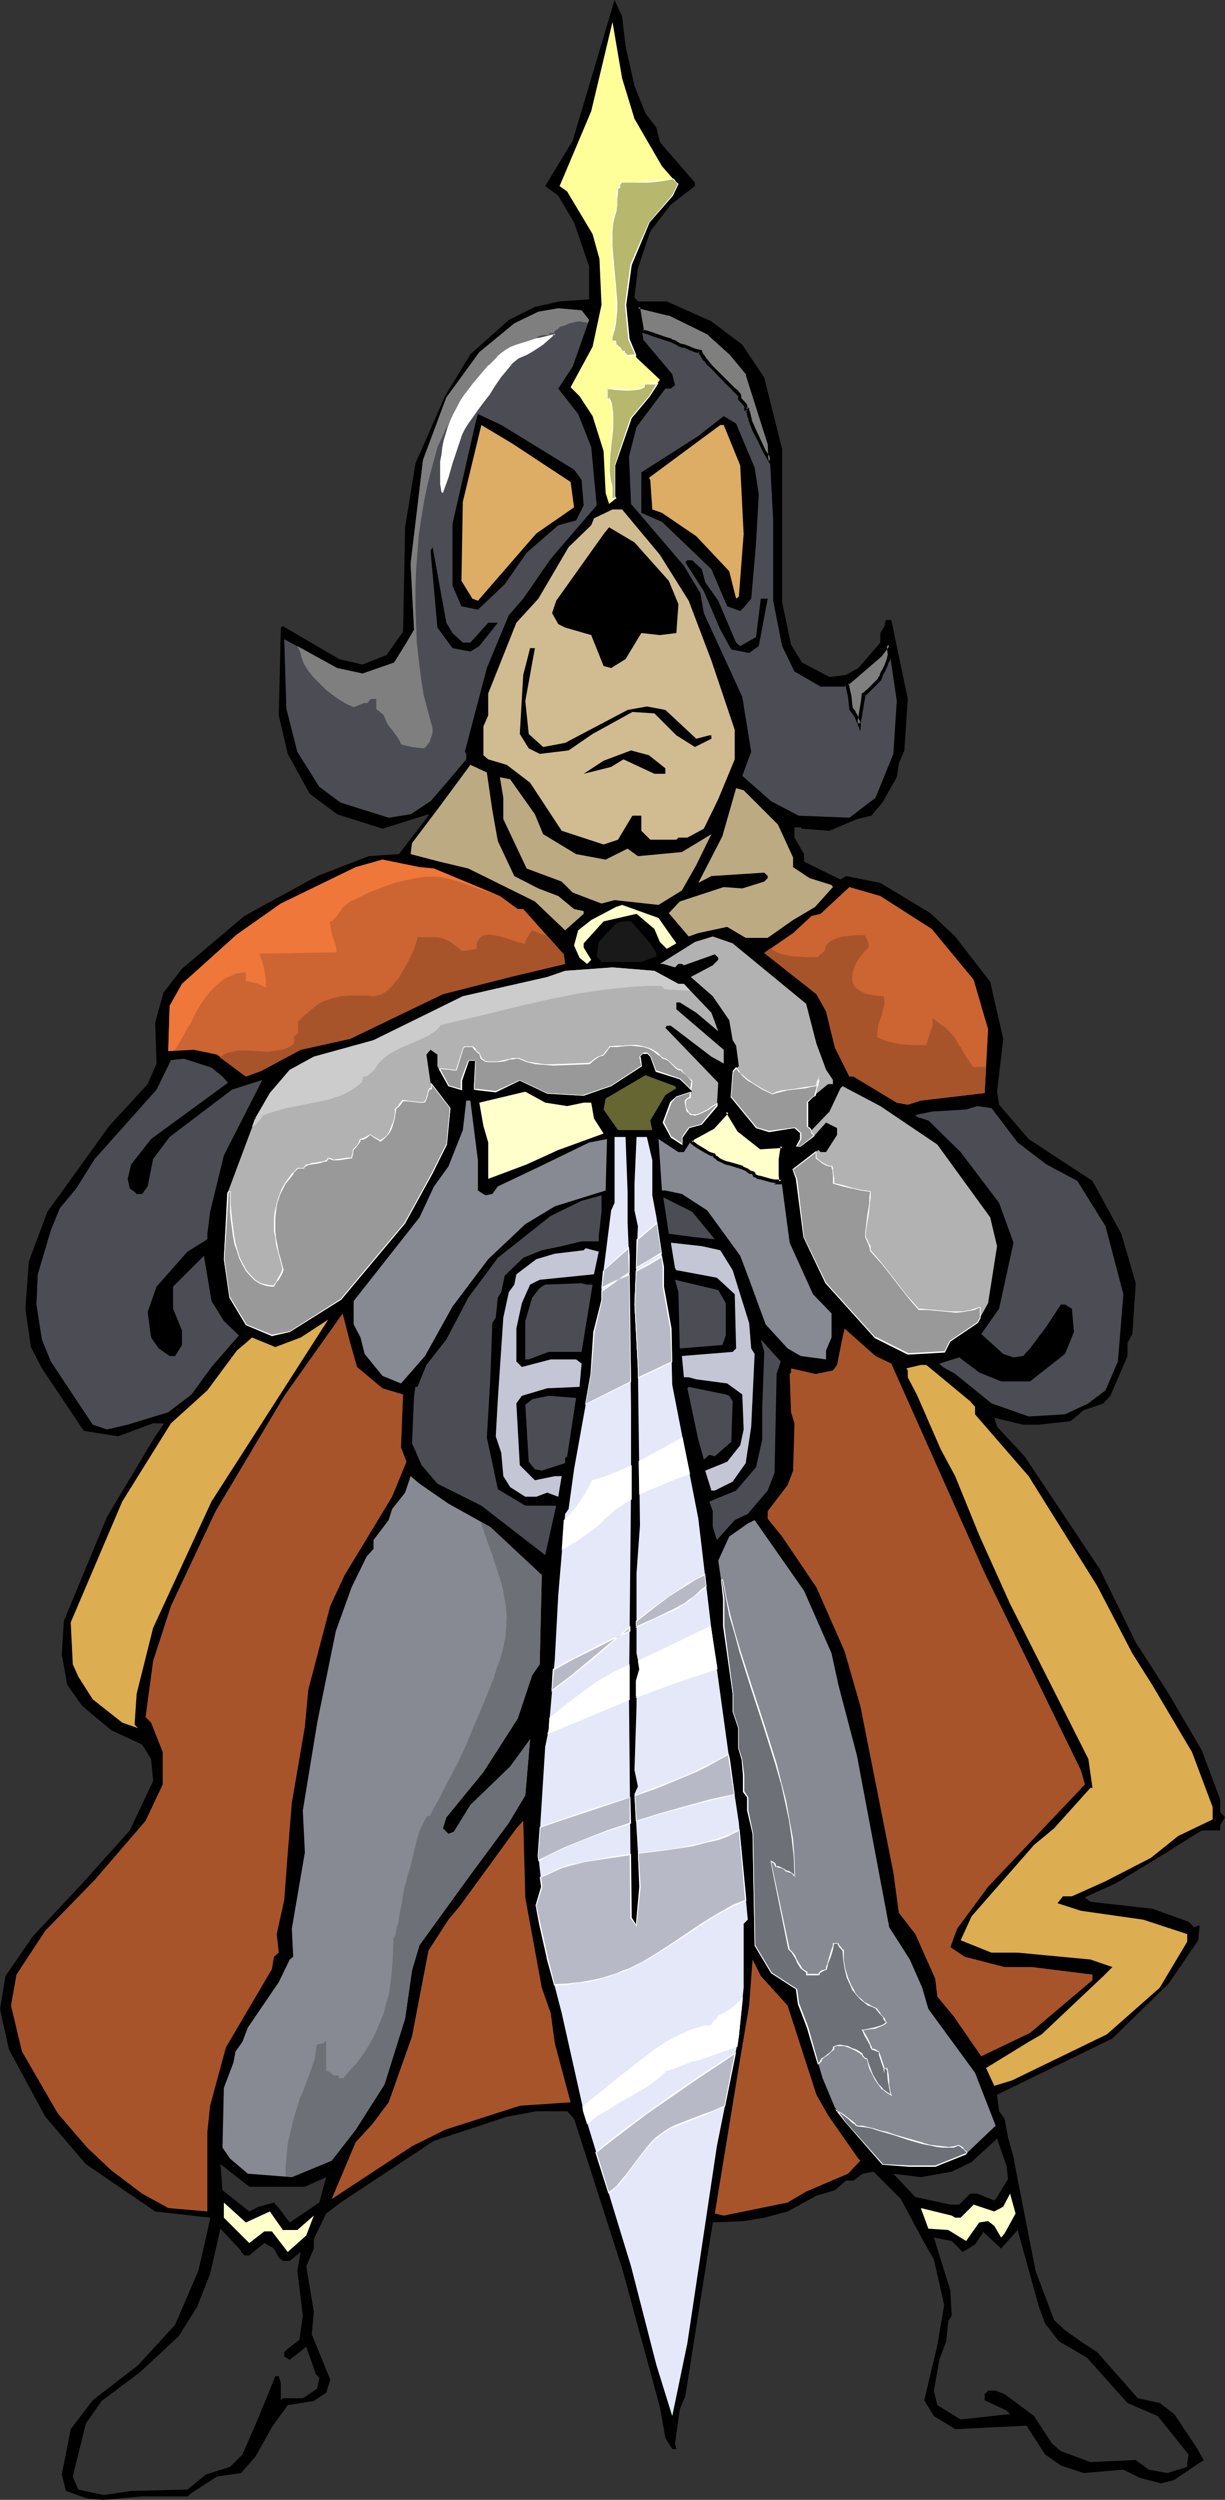 <?xml version="1.0" encoding="UTF-8" standalone="no"?>
<svg
   version="1.0"
   width="76.283mm"
   height="155.668mm"
   id="svg99"
   sodipodi:docname="Dog - Knight.wmf"
   xmlns:inkscape="http://www.inkscape.org/namespaces/inkscape"
   xmlns:sodipodi="http://sodipodi.sourceforge.net/DTD/sodipodi-0.dtd"
   xmlns="http://www.w3.org/2000/svg"
   xmlns:svg="http://www.w3.org/2000/svg">
  <rect width="100%" height="100%" fill="#333333" stroke="none"/>
  <sodipodi:namedview
     id="namedview99"
     pagecolor="#ffffff"
     bordercolor="#000000"
     borderopacity="0.25"
     inkscape:showpageshadow="2"
     inkscape:pageopacity="0.0"
     inkscape:pagecheckerboard="0"
     inkscape:deskcolor="#d1d1d1"
     inkscape:document-units="mm" />
  <defs
     id="defs1">
    <pattern
       id="WMFhbasepattern"
       patternUnits="userSpaceOnUse"
       width="6"
       height="6"
       x="0"
       y="0" />
  </defs>
  <path
     style="fill:#000000;fill-opacity:1;fill-rule:evenodd;stroke:none"
     d="m 147.227,10.827 2.101,9.372 2.586,6.464 2.586,3.393 0.808,3.393 8.242,9.534 v 0.808 l -5.656,4.363 -4.848,6.302 -2.909,8.726 -0.808,6.787 0.808,0.97 h 6.788 l 10.505,4.686 7.272,5.494 5.172,7.756 4.202,16.805 v 36.035 l 2.101,10.019 2.586,4.201 6.464,3.393 3.879,-0.485 2.909,-1.616 5.172,-5.979 v -2.262 l 0.97,-1.616 0.323,-1.454 h 1.293 l 3.879,18.583 -0.808,12.119 -1.293,3.07 -0.485,3.232 -3.394,5.979 -2.586,3.07 -3.394,0.808 -6.464,2.747 -6.464,-0.485 -0.323,-0.323 h -1.454 v 2.424 l 2.263,3.878 v 1.778 l 8.565,4.201 1.293,-0.808 8.081,1.616 11.798,7.11 5.818,5.494 8.242,10.665 3.071,13.412 -1.454,12.443 0.485,3.07 6.949,8.08 15.03,9.857 6.788,12.443 3.394,11.635 -0.808,11.958 -1.131,2.101 v 3.07 l -4.04,9.372 -1.616,1.778 -4.687,1.616 -3.071,2.585 -7.434,0.808 h -3.717 l -6.788,-1.616 0.646,2.101 6.464,6.948 17.777,26.663 8.404,17.129 7.757,12.119 7.757,13.25 4.363,11.635 v 2.909 l 1.131,1.293 -1.131,1.778 v 1.293 h -4.363 l -9.535,5.979 -10.666,6.464 -6.788,3.07 -0.485,0.323 1.293,0.97 14.545,1.616 8.565,3.07 1.293,1.293 1.293,-0.485 -0.323,3.555 -6.949,10.18 -13.252,12.927 -27.151,13.25 0.485,3.878 1.293,1.778 0.808,4.363 1.293,4.686 0.97,5.171 4.202,21.492 4.363,11.635 2.586,2.424 0.485,-0.485 -0.485,0.485 4.364,3.07 3.232,2.101 9.535,10.827 5.172,1.131 3.394,2.585 5.172,7.756 1.778,3.07 -6.949,4.686 -3.071,0.808 -5.01,-1.293 -3.879,-1.939 -9.373,0.808 -5.333,-1.778 -3.717,-2.585 -4.363,-6.787 -16.808,0.808 -5.01,-3.07 -2.263,-3.717 3.071,-12.927 1.616,-9.534 -2.424,-10.665 -2.747,-4.848 -5.01,-9.372 -6.464,-6.464 -2.586,0.485 -2.101,1.616 h -1.778 l -2.586,2.262 -4.363,1.293 -6.788,3.717 -5.495,1.454 -4.848,0.808 -7.272,0.323 -6.464,40.883 -1.293,3.07 -1.131,8.08 0.323,1.293 h -0.97 l -1.616,-2.585 -1.293,-7.272 -8.889,-32.641 -11.313,-35.227 -1.616,-1.778 h -7.272 l -6.949,1.293 -17.131,5.656 -21.979,14.543 -3.394,2.585 -2.909,5.979 v 2.262 l -1.778,4.201 1.778,10.665 -0.485,5.333 4.363,10.665 -0.97,3.07 -2.909,1.939 -6.141,0.97 -3.717,5.171 -3.879,6.948 -3.394,3.878 -5.656,0.808 -5.98,3.878 -0.97,0.808 H 33.453 l -9.05,0.808 -3.879,-0.323 -5.01,-1.778 -0.97,-3.878 2.101,-10.665 5.172,-6.787 10.666,-8.241 8.727,-9.534 5.495,-12.766 2.747,-12.119 v -0.323 L 36.524,520.485 20.201,509.335 10.666,498.185 2.101,482.349 0,472.816 l 1.293,-7.756 6.464,-9.372 11.636,-12.443 11.151,-12.443 5.495,-11.635 -0.485,-5.171 -2.101,-3.393 -7.272,-3.393 -6.788,-5.656 -3.555,-5.009 -1.293,-7.11 0.485,-7.918 10.181,-24.562 11.313,-18.906 1.939,-2.747 v -0.323 h -2.424 l -8.242,3.07 -8.081,-1.293 -9.858,-14.705 -2.586,-5.009 -1.293,-9.049 0.808,-11.15 4.363,-11.635 14.545,-20.199 9.05,-9.857 2.101,-4.848 -0.323,-9.695 1.939,-6.948 4.363,-5.656 14.707,-12.443 17.131,-9.372 12.121,-4.686 7.111,-0.485 6.949,-9.049 v -0.323 l -10.828,3.393 -10.666,-3.393 -6.464,-4.848 -5.172,-9.372 -2.101,-9.049 0.485,-20.684 0.485,-0.323 13.252,7.756 5.495,1.293 5.656,-2.262 3.879,-5.494 0.485,-24.562 2.424,-15.028 6.949,-15.836 5.98,-9.857 9.05,-8.08 6.141,-3.07 5.818,-1.293 6.949,-0.485 v -7.756 l -3.555,-10.342 -3.717,-6.302 -3.071,-2.262 6.464,-10.665 L 144.642,0 l 1.778,3.878 z"
     id="path1" />
  <path
     style="fill:#ffff99;fill-opacity:1;fill-rule:evenodd;stroke:none"
     d="m 149.328,27.955 6.464,11.15 3.394,3.878 0.485,0.323 -1.454,2.747 -5.495,6.302 -4.202,10.019 -1.293,9.372 0.808,8.241 1.778,4.201 5.495,5.171 -2.586,3.878 -4.202,5.171 -3.879,11.15 v 7.272 l 0.323,0.485 -1.616,1.293 -0.808,-2.585 -0.485,-9.857 -2.586,-8.241 -3.071,-4.686 -2.101,-2.101 5.172,-9.534 2.101,-9.857 -0.485,-10.827 -1.616,-5.817 -5.98,-10.019 -1.778,-1.293 7.434,-17.613 5.01,-21.007 2.263,13.25 z"
     id="path2" />
  <path
     style="fill:#4c4c54;fill-opacity:1;fill-rule:evenodd;stroke:none"
     d="m 166.944,78.533 5.172,4.848 3.879,4.686 5.01,16.321 0.97,18.098 v 18.906 l 2.101,10.665 2.909,5.979 6.141,3.555 h 5.656 l 2.424,-2.262 5.98,-5.171 1.939,-2.424 1.939,13.25 -0.808,12.443 -4.202,10.342 -6.141,4.686 -11.959,-0.485 -6.464,-3.393 -6.788,-5.979 2.101,-5.656 -2.101,-12.927 -9.05,-19.714 -0.808,-4.686 -3.879,-6.464 -12.444,-14.543 -0.485,-11.15 1.778,-6.948 6.788,-9.049 h 1.293 l 0.97,-0.808 -0.646,-2.585 -6.788,-8.08 -1.293,-7.756 7.272,1.616 z"
     id="path3" />
  <path
     style="fill:#4c4c54;fill-opacity:1;fill-rule:evenodd;stroke:none"
     d="m 138.662,75.301 -3.879,10.988 -3.394,5.171 4.687,5.979 3.071,7.756 1.293,13.735 -10.828,12.604 -6.464,9.372 -3.394,3.878 -5.172,12.443 -5.172,19.714 0.323,0.485 v 1.293 l -4.202,5.009 -4.202,4.848 -4.687,3.07 -5.172,0.808 -11.313,-3.555 -5.01,-3.717 -5.172,-8.241 -2.586,-10.18 -0.485,-16.321 12.444,6.787 5.98,1.293 7.434,-2.585 2.909,-4.686 1.778,-3.07 -0.808,-15.513 2.909,-24.4 5.495,-14.705 7.757,-10.665 8.242,-6.787 5.656,-2.747 4.687,-0.808 5.495,0.485 z"
     id="path4" />
  <path
     style="fill:#000000;fill-opacity:1;fill-rule:evenodd;stroke:none"
     d="m 135.107,110.528 1.778,2.424 0.485,5.979 -1.778,3.555 -4.202,1.131 -7.434,6.464 -5.172,7.433 -6.303,5.979 -3.879,-0.808 -2.101,-4.848 v -14.543 l 5.495,-24.077 0.485,-1.778 5.495,2.585 z"
     id="path5" />
  <path
     style="fill:#000000;fill-opacity:1;fill-rule:evenodd;stroke:none"
     d="m 177.61,110.044 0.97,6.302 -0.646,11.635 -1.131,12.927 -1.778,2.101 -0.808,0.808 -3.071,-1.131 -3.717,-8.726 -11.636,-11.15 -4.848,-2.101 v -9.534 l 13.414,-8.564 5.98,-4.686 2.909,1.778 z"
     id="path6" />
  <path
     style="fill:#ddad65;fill-opacity:1;fill-rule:evenodd;stroke:none"
     d="m 134.299,113.437 0.808,5.979 -8.889,6.14 -13.737,15.836 -1.293,-0.485 -2.586,-4.201 0.323,-18.583 4.363,-18.098 7.272,4.363 z"
     id="path7" />
  <path
     style="fill:#ddad65;fill-opacity:1;fill-rule:evenodd;stroke:none"
     d="m 174.216,109.559 0.808,16.159 -1.131,14.705 -0.646,0.485 -1.616,-6.464 -7.757,-8.241 -8.081,-5.494 -2.263,-0.808 -0.485,-6.948 -0.323,-0.485 16.808,-12.443 h 0.808 z"
     id="path8" />
  <path
     style="fill:#d1bc91;fill-opacity:1;fill-rule:evenodd;stroke:none"
     d="m 155.308,130.566 6.788,10.827 5.333,14.058 5.495,16.321 v 6.948 l -3.879,9.372 -3.394,6.948 -3.879,2.101 h -2.101 l -0.485,0.485 h -6.141 l -2.101,-2.101 v -3.555 h -2.101 l -3.394,5.656 -3.394,1.131 -9.858,-3.232 -7.434,-11.311 -5.495,-4.201 -4.363,-1.293 -1.131,-0.97 v -6.787 l 1.131,-2.585 v -5.171 l 6.626,-16.644 5.172,-5.656 7.111,-12.119 5.333,-5.171 0.646,-1.616 4.363,-2.101 h 2.263 z"
     id="path9" />
  <path
     style="fill:#000000;fill-opacity:1;fill-rule:evenodd;stroke:none"
     d="m 157.409,136.706 2.263,5.494 -0.485,6.787 -3.879,0.485 -4.363,-0.485 -3.717,6.14 -3.394,2.101 -1.778,-0.485 -2.909,-7.272 -6.141,-1.778 -1.616,-0.808 -1.454,-2.585 0.97,-2.909 11.151,-15.674 1.293,-1.616 5.98,3.555 z"
     id="path10" />
  <path
     style="fill:#000000;fill-opacity:1;fill-rule:evenodd;stroke:none"
     d="m 155.308,138.322 2.101,6.787 -0.808,2.585 -6.464,0.485 -4.202,5.494 -1.293,1.454 h -0.808 l -1.293,-5.656 -3.879,-2.585 -5.656,-1.778 -0.808,-2.101 3.394,-6.787 7.272,-10.019 3.071,1.454 z"
     id="path11" />
  <path
     style="fill:#000000;fill-opacity:1;fill-rule:evenodd;stroke:none"
     d="m 106.502,148.987 2.424,2.262 h 1.778 l 4.202,-4.686 h 2.263 l -4.363,5.494 -2.101,1.293 -4.202,-0.808 -3.555,-4.848 -1.616,-18.098 0.485,-0.808 3.232,17.775 z"
     id="path12" />
  <path
     style="fill:#000000;fill-opacity:1;fill-rule:evenodd;stroke:none"
     d="m 165.166,133.959 0.808,3.07 3.071,4.363 4.202,9.857 0.97,0.808 3.717,-2.101 1.131,-9.049 h 1.616 l -2.101,11.15 -2.263,1.616 -4.202,-0.808 -2.586,-4.686 -3.879,-9.049 -4.363,-6.787 0.485,-0.485 h 1.131 z"
     id="path13" />
  <path
     style="fill:#000000;fill-opacity:1;fill-rule:evenodd;stroke:none"
     d="m 123.632,164.985 0.808,7.756 3.394,3.07 5.172,-0.97 14.707,-7.756 4.525,-0.808 4.363,0.808 7.272,6.787 3.071,-0.808 h 0.485 v 0.808 l -3.879,1.939 -4.363,-2.747 -5.172,-5.171 -5.172,-0.323 -9.373,5.171 -5.656,3.878 -6.788,0.808 -2.586,-1.293 -2.101,-3.393 0.808,-13.897 1.616,-6.302 h 1.131 z"
     id="path14" />
  <path
     style="fill:#000000;fill-opacity:1;fill-rule:evenodd;stroke:none"
     d="m 156.601,180.82 v 1.293 h -2.586 l -7.272,-3.393 -2.909,1.778 -6.464,1.616 4.687,-3.07 6.464,-2.424 4.202,1.131 z"
     id="path15" />
  <path
     style="fill:#bcaa82;fill-opacity:1;fill-rule:evenodd;stroke:none"
     d="m 115.875,190.678 1.293,7.272 3.879,8.241 5.656,2.909 4.687,1.778 3.717,3.07 2.263,0.485 v 0.646 l -4.364,3.878 -7.111,-6.787 -15.676,-7.756 -6.788,-1.616 -6.788,-1.778 0.323,-2.585 6.464,-8.564 7.272,-9.857 3.879,1.778 z"
     id="path16" />
  <path
     style="fill:#bcaa82;fill-opacity:1;fill-rule:evenodd;stroke:none"
     d="m 125.895,191.647 1.939,4.686 7.757,4.686 6.949,1.293 5.172,-2.585 2.424,1.778 10.343,-0.97 6.949,-4.201 -3.555,7.272 -3.394,5.979 -5.495,3.393 -10.343,-1.131 -3.071,0.808 -6.788,-2.585 -2.586,-2.585 -8.242,-3.07 -5.495,-11.635 v -5.009 l -0.808,-4.848 2.424,0.485 z"
     id="path17" />
  <path
     style="fill:#bcaa82;fill-opacity:1;fill-rule:evenodd;stroke:none"
     d="m 183.105,194.071 3.555,7.756 v 2.262 l 3.879,2.585 5.172,1.616 0.323,0.485 -4.202,4.686 -5.172,3.07 -5.98,4.201 h -5.172 l -4.363,-2.585 -6.788,1.454 -2.263,0.808 -4.687,-5.494 2.586,-2.747 10.343,-3.393 4.363,0.323 5.172,-1.616 0.808,-0.808 v -0.485 l -0.808,-0.808 -12.444,0.808 -3.071,1.616 5.656,-10.988 3.232,-11.311 1.778,0.485 z"
     id="path18" />
  <path
     style="fill:#cc6532;fill-opacity:1;fill-rule:evenodd;stroke:none"
     d="m 102.138,204.413 15.515,6.464 4.202,3.07 h 1.293 l 9.535,10.665 0.323,2.262 -12.929,3.07 -15.838,4.04 -21.817,10.503 -11.636,2.585 -9.373,5.009 -3.555,1.293 -6.788,-5.171 -5.495,-1.131 -5.98,0.323 0.323,-10.665 2.909,-5.171 12.929,-11.635 10.343,-7.272 17.616,-8.564 6.303,-1.778 8.727,1.778 z"
     id="path19" />
  <path
     style="fill:#cc6532;fill-opacity:1;fill-rule:evenodd;stroke:none"
     d="m 219.306,218.633 9.858,11.958 3.394,11.635 -0.808,15.028 -15.03,1.778 -3.071,0.97 -2.586,-0.485 -10.181,-6.14 h -0.97 l -3.394,-6.787 -2.101,-8.564 -2.263,-4.04 -12.282,-9.695 6.788,-4.686 4.364,-4.04 2.101,-0.485 6.788,-6.302 7.272,2.101 z"
     id="path20" />
  <path
     style="fill:#ffffcc;fill-opacity:1;fill-rule:evenodd;stroke:none"
     d="m 159.187,222.026 -2.263,1.293 -1.616,-1.616 -1.293,-3.07 -4.202,-3.555 -7.757,1.778 -4.687,5.171 v 0.97 l 1.778,2.909 -0.97,0.97 -1.778,-1.454 -1.293,-2.909 0.97,-3.555 3.071,-2.424 5.818,-3.07 1.454,-0.485 8.565,3.07 z"
     id="path21" />
  <path
     style="fill:#191919;fill-opacity:1;fill-rule:evenodd;stroke:none"
     d="m 153.045,222.026 1.454,2.262 v 0.808 l -3.555,1.293 h -9.373 l -1.131,-1.293 0.485,-3.393 4.04,-4.363 1.454,-0.485 h 2.101 z"
     id="path22" />
  <path
     style="fill:#b2b2b2;fill-opacity:1;fill-rule:evenodd;stroke:none"
     d="m 189.731,236.246 2.424,9.372 2.263,6.14 1.616,2.424 v 0.97 h -1.131 l -3.555,2.909 -1.293,1.454 v 5.494 l 0.97,0.97 4.202,-4.363 2.586,-5.494 0.485,-0.485 8.889,4.686 13.414,9.049 12.444,17.129 1.616,6.787 -2.101,13.412 -2.586,4.686 -6.303,4.201 -1.454,2.585 -8.565,0.485 -7.596,-3.878 -11.636,-12.766 -5.172,-10.827 -1.778,-13.735 -0.808,-2.262 5.98,-4.525 0.485,0.485 h 1.293 l 2.586,-4.04 v -1.616 l -2.586,-1.293 -2.586,2.909 -3.394,2.585 h -0.97 l 0.97,-1.616 v -1.293 l -1.454,-1.293 -5.98,0.808 -3.071,-0.808 -5.818,-7.433 0.323,-5.979 1.454,-1.131 -0.646,-4.848 -0.808,-1.293 -0.808,-4.686 -3.879,-5.656 -5.172,-4.525 5.172,-2.747 1.293,-1.293 v -0.485 l -0.808,-0.808 -7.272,2.585 -0.485,-0.323 h -0.808 l -0.808,0.808 -2.747,-0.808 h -0.808 l 8.242,-5.171 4.202,-1.293 4.687,1.616 z"
     id="path23" />
  <path
     style="fill:#b2b2b2;fill-opacity:1;fill-rule:evenodd;stroke:none"
     d="m 159.671,231.56 h 1.293 l 6.464,6.787 1.616,4.363 -5.172,-4.363 -3.879,-2.424 h -0.808 v 1.616 l 11.151,9.534 v 3.232 l -2.909,-1.616 -9.535,-7.272 h -0.97 l -0.323,0.485 12.444,12.927 -0.323,5.494 -3.555,4.363 -3.071,0.808 -1.616,2.101 v 1.778 l -2.586,-1.778 -1.778,-3.393 1.778,-4.686 1.293,-1.454 3.717,-1.131 -2.909,-3.07 -5.495,-1.778 -1.454,-3.393 -0.808,-0.808 h -0.808 l -0.808,0.808 0.323,2.262 -7.111,4.686 -6.464,2.101 -8.565,-0.485 -6.464,-3.07 -5.656,2.747 -4.202,-0.485 h -0.97 l 0.485,-6.948 h -1.778 l -1.616,4.686 v 2.262 l -3.071,-0.808 -2.586,-4.686 v -2.747 l -1.616,-1.131 -0.97,1.131 0.97,6.625 4.687,5.979 -0.97,8.564 -3.232,6.787 -6.464,11.635 -15.191,18.098 -11.959,7.595 -4.202,0.808 -6.141,-2.585 -3.717,-6.302 -1.454,-9.049 0.97,-15.836 6.464,-17.29 3.394,-5.979 4.687,-5.494 5.656,-3.07 14.06,-3.878 21.009,-10.342 19.878,-4.525 4.202,-1.454 11.151,-0.808 9.858,0.808 z"
     id="path24" />
  <path
     style="fill:#4c4c54;fill-opacity:1;fill-rule:evenodd;stroke:none"
     d="m 52.362,253.375 1.293,1.454 -18.1,13.25 -4.687,5.979 -0.808,3.393 0.485,2.262 1.131,0.808 0.485,0.485 h 1.293 l 1.293,-1.778 1.293,-6.464 3.879,-5.171 14.707,-11.15 7.111,-2.262 -9.05,17.775 -3.232,13.25 -0.646,5.171 v 1.293 l -4.687,2.909 -7.272,8.241 -2.101,5.979 0.808,5.979 1.778,2.585 2.586,1.778 h 1.293 l 1.616,-2.585 v -3.393 l -2.101,-5.171 v -5.171 l 7.272,-7.272 1.778,10.665 2.909,4.686 3.555,3.393 -6.464,7.433 -4.687,6.464 -5.495,4.201 -9.535,2.909 -4.848,1.131 -3.394,-1.131 -9.858,-14.866 -2.101,-5.171 -1.293,-8.241 0.323,-7.11 3.071,-10.342 2.101,-5.171 3.879,-4.686 4.363,-6.948 14.545,-16.321 3.394,-6.948 3.071,-0.323 6.464,2.101 z"
     id="path25" />
  <path
     style="fill:#666632;fill-opacity:1;fill-rule:evenodd;stroke:none"
     d="m 159.187,256.122 -2.586,1.616 -3.555,5.979 0.485,2.262 h -8.081 l -3.394,-4.848 0.485,-2.585 9.373,-5.494 6.949,2.585 z"
     id="path26" />
  <path
     style="fill:#ffffcc;fill-opacity:1;fill-rule:evenodd;stroke:none"
     d="m 133.491,260.323 3.879,-0.808 h 1.778 l 0.646,3.717 2.263,3.555 -10.666,3.878 -7.434,3.393 -9.05,3.393 v -8.564 l -1.131,-3.878 -0.97,-5.494 10.828,-2.585 4.687,2.585 z"
     id="path27" />
  <path
     style="fill:#878993;fill-opacity:1;fill-rule:evenodd;stroke:none"
     d="m 112.481,273.089 v 7.11 l 1.778,1.131 1.616,-0.323 1.293,-1.778 9.858,-4.686 11.636,-5.656 4.202,-0.808 -0.323,12.119 -11.959,3.717 -6.949,4.201 -8.727,8.241 -8.404,11.15 -6.464,11.635 -5.656,6.464 -4.363,-1.778 -4.202,-5.171 -0.97,-3.878 -1.616,-3.07 v -5.494 l 15.515,-19.714 3.394,-7.272 3.394,-4.686 3.394,-8.564 0.808,-6.948 h 0.97 z"
     id="path28" />
  <path
     style="fill:#4c4c54;fill-opacity:1;fill-rule:evenodd;stroke:none"
     d="m 239.507,268.888 6.788,5.171 7.272,3.878 6.626,10.665 4.202,15.998 -1.293,15.836 -2.909,6.787 -4.04,3.07 -5.495,2.585 -8.565,0.485 -8.727,-3.07 -8.565,-6.948 -2.909,-1.616 -0.808,-0.808 4.687,-1.454 4.687,3.555 5.172,2.101 h 6.788 l 8.242,-6.464 2.101,-5.171 -0.485,-5.494 -1.616,-0.97 h -0.97 l -3.394,5.171 -3.879,5.171 -1.616,1.778 -2.263,0.323 -2.424,-0.808 -5.172,-4.686 4.202,-5.979 3.394,-15.513 -3.394,-9.372 -9.05,-11.958 -7.596,-7.433 -2.586,-0.808 -0.485,-0.485 3.879,-0.808 8.081,-0.485 2.586,-0.808 3.394,0.485 z"
     id="path29" />
  <path
     style="fill:#878993;fill-opacity:1;fill-rule:evenodd;stroke:none"
     d="m 179.065,270.18 5.01,-0.485 -0.323,3.07 v 3.878 l 2.101,15.836 5.495,12.119 4.363,4.525 v 5.656 l -1.293,3.07 v 2.101 l -5.98,-0.808 -3.071,-1.778 -5.172,-5.656 -4.202,-11.473 -1.778,-4.686 -7.757,-10.665 -5.98,-3.878 -3.879,-0.808 h -0.808 l -0.808,-12.119 4.687,3.07 h 1.293 l 1.939,-3.07 4.848,-2.585 3.394,-3.878 2.747,4.363 z"
     id="path30" />
  <path
     style="fill:#e5e8f9;fill-opacity:1;fill-rule:evenodd;stroke:none"
     d="m 147.712,280.522 v 7.272 l 0.323,7.756 0.485,35.55 v 18.906 l -0.485,48.962 0.485,52.356 0.808,1.454 0.485,0.323 0.808,-9.049 -1.293,-21.815 0.808,-1.778 -0.808,-3.878 0.485,-15.028 v -5.979 l 0.808,-2.585 -0.808,-3.878 v -18.906 l 0.808,-11.15 -0.485,-37.004 -0.808,-15.028 0.808,-18.421 -0.808,-3.717 v -6.14 l 0.485,-11.15 h 2.424 l 1.293,5.494 v 8.241 l 0.97,5.171 1.616,11.635 v 4.686 l 1.778,9.857 0.323,13.25 6.141,31.51 3.071,26.016 4.202,30.541 2.263,15.028 2.101,22.784 -0.97,0.97 v 15.028 l -1.131,11.473 -5.172,25.855 -6.949,46.377 -3.555,17.129 -3.717,-11.958 -5.98,-23.269 -11.151,-36.52 -5.172,-23.108 -3.394,-13.089 -1.778,-7.918 -0.808,-4.363 1.293,-4.363 -0.808,-7.272 1.616,-25.693 0.808,-3.878 1.454,-16.805 0.808,-15.028 1.616,-19.068 0.808,-1.131 1.293,-9.372 4.04,-22.461 0.646,-9.857 1.778,-7.595 v -3.07 l 2.263,-17.937 0.808,-1.778 v -15.513 h 2.586 z"
     id="path31" />
  <path
     style="fill:#4c4c54;fill-opacity:1;fill-rule:evenodd;stroke:none"
     d="m 140.925,290.864 v 1.293 h -4.04 l -4.687,1.131 -4.687,0.97 -4.363,1.778 -4.363,4.201 -0.808,3.878 -0.808,1.293 -0.485,4.686 -0.808,1.293 -0.485,13.25 -0.808,13.735 1.293,5.979 1.293,6.14 6.464,3.878 h 7.272 l -2.586,11.635 -15.03,-11.635 -10.343,-5.171 -3.717,-4.363 -2.263,-5.171 0.485,-11.15 0.323,-2.101 h 0.485 l 2.101,-5.171 4.687,-5.979 5.172,-9.857 6.949,-9.372 12.444,-9.857 7.272,-3.555 4.687,-1.293 v 3.878 z"
     id="path32" />
  <path
     style="fill:#4c4c54;fill-opacity:1;fill-rule:evenodd;stroke:none"
     d="m 168.237,291.672 -4.687,-0.485 -6.141,-0.808 -1.293,-8.564 6.788,3.393 z"
     id="path33" />
  <path
     style="fill:#c4c6d6;fill-opacity:1;fill-rule:evenodd;stroke:none"
     d="m 169.53,294.257 2.909,4.686 3.879,12.443 0.485,5.979 0.808,1.293 -0.808,17.129 -1.293,8.564 -3.071,4.363 -4.202,2.101 h -0.808 l -1.454,-4.686 5.172,-2.101 3.071,-3.878 0.808,-3.717 -0.323,-8.241 -3.555,-2.585 -7.272,-0.97 -1.778,-0.485 h -1.131 l -0.485,-5.009 11.959,-0.97 0.808,-0.808 -0.323,-12.766 -4.202,-3.878 -9.535,-1.778 -0.323,-0.485 -0.97,-5.979 7.272,0.808 z"
     id="path34" />
  <path
     style="fill:#c4c6d6;fill-opacity:1;fill-rule:evenodd;stroke:none"
     d="m 139.793,299.913 -12.767,1.293 -2.263,1.131 -1.939,4.363 -1.293,5.979 v 7.756 l 1.293,1.293 6.788,-1.778 h 5.98 l 1.293,0.97 -0.485,5.494 -7.596,0.323 -5.98,1.778 -1.293,1.778 0.808,14.543 3.555,3.555 4.687,-0.97 h 1.616 l -0.808,4.848 -2.586,-0.97 -2.586,0.97 h -2.586 l -3.555,-2.262 -1.616,-2.585 -0.485,-5.494 -1.293,-3.878 0.485,-8.726 1.293,-19.229 1.293,-5.979 1.293,-1.778 0.485,-2.424 4.687,-3.555 4.363,-1.293 6.788,-0.808 0.485,-0.485 3.071,0.808 z"
     id="path35" />
  <path
     style="fill:#4c4c54;fill-opacity:1;fill-rule:evenodd;stroke:none"
     d="m 170.823,306.7 v 7.595 l -0.808,2.262 -10.02,0.808 -0.323,-13.25 -0.808,-2.909 10.181,2.424 z"
     id="path36" />
  <path
     style="fill:#4c4c54;fill-opacity:1;fill-rule:evenodd;stroke:none"
     d="m 139.47,302.337 -2.586,15.836 h -7.757 l -4.687,1.778 h -0.808 v -9.049 l 1.616,-5.494 1.778,-2.262 1.293,-0.808 8.565,-0.323 1.293,0.323 z"
     id="path37" />
  <path
     style="fill:#a8542b;fill-opacity:1;fill-rule:evenodd;stroke:none"
     d="m 84.038,321.728 5.98,5.009 4.848,1.454 -0.485,12.443 1.293,3.393 -3.394,8.241 -11.151,18.421 -3.394,7.272 -5.172,19.714 -0.808,8.726 -3.071,17.937 -0.97,11.958 -0.808,10.827 -1.778,8.08 0.485,4.363 -1.131,0.97 -0.485,2.909 -10.828,18.421 -3.717,13.735 -0.646,6.14 v 18.745 l -9.212,-0.808 -6.141,-3.393 -7.272,-5.494 -5.656,-5.332 -6.949,-8.08 -8.404,-14.543 -2.586,-10.827 1.293,-7.272 6.788,-10.342 11.636,-11.958 11.959,-13.897 4.04,-8.564 v -7.595 l -2.747,-6.948 -1.293,-1.293 1.778,-13.25 2.424,-7.433 1.778,-5.494 10.505,-22.3 16.161,-27.147 13.737,-19.391 1.778,6.948 z"
     id="path38" />
  <path
     style="fill:#ddad51;fill-opacity:1;fill-rule:evenodd;stroke:none"
     d="m 36.039,383.133 -3.879,15.513 -0.485,7.272 0.808,0.808 -3.717,-1.293 -6.949,-5.494 -3.394,-5.333 -1.293,-2.909 -0.485,-9.857 12.121,-28.44 11.474,-18.421 8.565,-7.756 6.949,-9.372 2.101,-1.778 1.454,-1.293 5.495,2.262 5.98,-2.262 6.464,-4.201 -27.474,42.822 z"
     id="path39" />
  <path
     style="fill:#a8542b;fill-opacity:1;fill-rule:evenodd;stroke:none"
     d="m 209.771,320.92 21.979,49.285 22.626,46.377 0.97,3.393 -22.787,24.077 -7.272,9.857 -1.616,4.363 3.394,2.262 9.373,2.424 h 6.464 l 14.222,1.778 v 1.293 l -14.707,12.443 -11.474,5.494 -6.464,-9.372 -3.879,-4.686 -0.485,-4.201 -4.687,-10.503 -3.879,-5.009 -1.293,-9.534 -7.757,-39.105 -3.717,-12.927 -6.626,-15.028 -8.081,-11.958 -3.394,-4.201 v -1.778 l 4.687,-6.14 1.293,-3.393 0.323,-11.15 -0.808,-2.585 -0.323,-9.049 0.323,-0.323 v -0.97 l 5.656,1.293 h 0.323 l 3.879,-0.808 0.97,-1.293 1.293,-6.464 0.485,-2.101 7.272,6.464 z"
     id="path40" />
  <path
     style="fill:#4c4c54;fill-opacity:1;fill-rule:evenodd;stroke:none"
     d="m 182.782,323.344 -0.485,23.269 -1.616,4.201 -4.687,5.494 -3.071,1.454 -4.202,4.686 -0.97,-3.07 v -3.717 l -0.808,-2.262 6.303,-2.585 4.687,-5.494 1.454,-6.464 v -7.272 l 0.485,-13.412 -0.808,-2.909 4.687,5.171 z"
     id="path41" />
  <path
     style="fill:#ddad51;fill-opacity:1;fill-rule:evenodd;stroke:none"
     d="m 228.356,329.807 1.131,1.293 v 1.778 l 12.606,14.543 16.161,25.855 8.242,15.836 4.687,7.433 9.373,15.836 4.848,12.927 v 2.909 l -8.081,3.878 -6.464,5.171 -10.666,5.494 -7.919,3.555 h -2.101 l -1.293,1.616 5.495,1.778 14.707,2.101 10.343,3.393 v 1.778 l -6.464,10.827 -12.444,10.988 -22.302,10.827 -4.202,1.293 -1.939,-4.201 10.02,-6.14 3.071,-1.778 14.545,-13.735 2.101,-2.101 -5.172,-1.778 -17.131,-1.616 h -6.141 l -7.272,-2.909 2.586,-5.656 14.707,-16.805 4.687,-3.878 8.565,-9.534 h 0.485 l -0.97,-6.787 -18.424,-36.52 -7.272,-16.159 -5.656,-13.897 -3.394,-6.302 -5.495,-12.604 -2.263,-4.363 v -1.616 l -0.323,-0.485 3.394,-0.808 h 1.293 z"
     id="path42" />
  <path
     style="fill:#4c4c54;fill-opacity:1;fill-rule:evenodd;stroke:none"
     d="m 171.631,328.515 0.808,1.293 -0.323,9.534 -3.879,3.393 -1.293,-0.323 -1.293,1.131 -1.293,-4.686 -2.586,-12.119 0.323,-0.323 8.727,1.778 z"
     id="path43" />
  <path
     style="fill:#4c4c54;fill-opacity:1;fill-rule:evenodd;stroke:none"
     d="m 133.491,342.735 -0.485,0.485 v 1.131 l -5.495,1.778 -1.616,-0.323 -1.454,-1.778 -0.808,-13.412 1.616,-1.293 3.879,-0.808 6.464,0.485 z"
     id="path44" />
  <path
     style="fill:#878993;fill-opacity:1;fill-rule:evenodd;stroke:none"
     d="m 105.532,353.885 9.858,5.494 12.121,11.311 -0.485,21.007 -1.778,2.585 -3.394,10.18 -8.081,12.604 -8.727,10.665 -0.808,2.585 1.293,1.293 1.293,-0.485 3.879,-6.302 9.373,-9.049 4.363,-5.979 0.323,-0.485 -1.131,13.25 -3.879,6.464 -9.535,12.927 -11.474,15.836 -1.778,5.979 -1.616,11.311 -4.848,15.513 -6.788,10.665 -5.656,7.272 -9.373,3.878 -10.343,-0.808 -4.202,-3.555 -1.778,-2.585 0.323,-14.058 2.263,-5.979 0.485,-2.585 1.616,-2.262 1.293,-3.393 7.272,-10.665 2.586,-5.333 0.808,-0.646 -0.323,-6.625 3.071,-17.937 -0.485,-9.857 3.394,-20.684 4.363,-21.492 3.717,-10.342 3.555,-7.272 1.616,-1.778 v -2.101 l 3.555,-4.686 0.808,-2.585 3.071,-3.878 1.293,-3.878 2.101,1.778 z"
     id="path45" />
  <path
     style="fill:#878993;fill-opacity:1;fill-rule:evenodd;stroke:none"
     d="m 195.711,389.111 1.616,7.433 4.363,16.644 7.596,40.398 4.848,7.595 2.909,6.625 1.454,5.009 10.99,15.028 4.848,12.443 -6.949,6.625 -7.272,2.909 h -5.98 l -6.464,-0.485 -8.565,-9.857 -2.586,-3.393 -2.909,-6.948 -3.555,-11.958 -2.101,-5.494 -0.485,-3.555 -5.98,-3.878 -3.879,-6.464 -0.485,-26.178 -1.131,-5.494 v -3.07 l -0.97,-1.293 v -3.878 l -0.323,-3.878 -0.808,-2.585 v -4.686 l -1.454,-3.878 v -4.201 l -2.101,-15.998 v -6.464 l -1.293,-8.888 2.586,-5.656 4.363,-3.07 1.616,-0.808 11.636,16.644 z"
     id="path46" />
  <path
     style="fill:#a8542b;fill-opacity:1;fill-rule:evenodd;stroke:none"
     d="m 127.511,467.806 2.101,5.979 0.97,7.11 3.717,13.897 -11.959,0.808 -17.616,5.656 -7.757,3.878 -18.908,12.443 5.656,-13.412 3.879,-4.201 3.879,-5.171 5.495,-15.513 3.879,-20.199 4.687,-7.272 2.586,-3.07 13.414,-18.421 1.616,-1.778 0.485,18.098 z"
     id="path47" />
  <path
     style="fill:#a8542b;fill-opacity:1;fill-rule:evenodd;stroke:none"
     d="m 185.368,472.008 6.788,21.007 2.747,4.848 7.111,10.18 0.485,0.485 -2.909,3.07 -9.858,4.201 -4.363,2.585 -15.03,3.07 -2.101,-0.485 5.98,-36.52 2.101,-12.443 0.808,-10.827 1.939,3.878 z"
     id="path48" />
  <path
     style="fill:#323232;fill-opacity:1;fill-rule:evenodd;stroke:none"
     d="m 237.245,512.89 -2.586,4.201 -0.646,0.808 -4.04,-1.616 h -1.616 l -2.586,2.585 h -2.101 l -8.242,-1.778 -5.172,-5.494 6.464,0.808 7.272,-1.293 4.687,-2.262 5.98,-5.494 2.263,6.464 z"
     id="path49" />
  <path
     style="fill:#323232;fill-opacity:1;fill-rule:evenodd;stroke:none"
     d="m 71.755,514.668 5.01,-2.262 -1.616,5.979 -6.464,4.363 -0.485,0.323 -2.586,-3.393 -1.131,-1.293 -3.555,0.97 -2.263,1.131 -6.303,-5.009 -0.485,-6.14 6.788,5.333 z"
     id="path50" />
  <path
     style="fill:#ffffcc;fill-opacity:1;fill-rule:evenodd;stroke:none"
     d="m 236.437,525.656 -0.808,0.97 -1.616,-2.747 -1.454,-1.131 -2.101,0.323 -3.071,4.363 -4.202,-2.585 -4.687,-0.323 -1.778,-4.848 7.272,1.778 0.808,0.485 h 1.293 l 3.071,-3.07 4.848,1.616 2.101,-1.131 1.616,-3.07 1.293,4.686 z"
     id="path51" />
  <path
     style="fill:#ffffcc;fill-opacity:1;fill-rule:evenodd;stroke:none"
     d="m 63.513,520.485 3.071,4.363 h 3.394 l 3.879,-3.393 -1.778,4.686 -4.363,3.878 -3.717,-4.848 h -1.778 l -3.555,2.747 -5.98,-5.979 v -3.555 l 5.172,4.686 z"
     id="path52" />
  <path
     style="fill:#323232;fill-opacity:1;fill-rule:evenodd;stroke:none"
     d="m 56.725,530.019 0.808,0.808 h 1.131 l 3.555,-2.909 2.263,1.293 1.131,2.101 0.97,0.808 h 1.616 l 2.586,-2.101 -0.808,4.363 1.293,10.665 -0.808,5.656 -2.747,2.101 -0.808,0.808 v 0.97 l 1.293,0.808 3.879,-3.07 2.263,6.464 0.808,0.808 -0.485,2.585 -3.394,2.262 h -4.687 l -0.485,0.485 v -4.04 l -0.485,-1.616 h -0.808 l -4.363,10.665 -3.394,7.756 -2.909,2.909 -5.656,1.778 -4.363,3.555 -13.252,0.323 -6.464,0.97 -5.98,-1.293 -1.293,-3.07 3.071,-12.443 3.717,-5.333 9.05,-6.787 9.05,-8.403 4.363,-6.948 3.071,-7.756 2.424,-10.665 4.848,5.171 z"
     id="path53" />
  <path
     style="fill:#323232;fill-opacity:1;fill-rule:evenodd;stroke:none"
     d="m 245.972,546.824 3.232,4.201 6.626,3.878 9.535,10.665 7.111,3.07 7.272,9.049 -0.323,2.101 v 0.808 l -4.687,1.454 -4.363,-0.808 -3.071,-2.262 -10.666,0.485 -6.949,-2.585 -2.101,-1.778 -4.202,-6.464 -6.949,-5.171 -2.101,-0.808 h -1.778 l -0.808,0.808 v 1.454 l 5.172,2.424 0.808,0.808 -11.636,1.293 -5.495,-3.393 -0.808,-3.393 1.293,-7.272 1.616,-4.363 0.485,-4.686 0.808,-1.293 -0.323,-5.979 -3.879,-12.443 4.202,0.808 2.586,2.585 2.909,-1.778 1.778,-2.585 v -0.485 l 4.363,4.04 3.879,-4.363 5.01,18.098 z"
     id="path54" />
  <path
     style="fill:#ffffcc;fill-opacity:1;fill-rule:evenodd;stroke:none"
     d="m 183.913,278.26 v 0.162 h -0.162 z m -4.848,-8.08 5.01,-0.485 -0.323,3.07 v 3.878 l 0.162,1.454 h -0.162 -0.485 l -0.808,-0.162 -1.131,-0.162 -1.131,-0.162 -0.97,-0.323 -0.97,-0.323 -0.323,-0.162 -0.323,-0.162 -0.162,-0.162 -0.162,-0.162 -0.162,-0.323 h -0.162 -0.323 l -0.323,-0.323 -0.485,-0.323 -1.131,-0.485 -2.586,-0.808 -1.454,-0.485 -1.131,-0.485 -0.485,-0.323 -0.485,-0.323 -0.323,-0.323 -0.323,-0.323 h -0.323 l -0.646,-0.323 -0.646,-0.323 -0.808,-0.485 -1.454,-0.97 -0.808,-0.485 -0.646,-0.485 0.323,-0.646 4.848,-2.585 3.394,-3.878 2.747,4.363 z"
     id="path55" />
  <path
     style="fill:#000000;fill-opacity:1;fill-rule:evenodd;stroke:none"
     d="m 184.075,278.745 -0.646,-0.485 v 0.162 l 0.485,-0.485 h -0.162 l 0.162,0.808 h 0.162 l 0.162,-1.131 -2.101,1.131 h 2.101 v -1.131 z"
     id="path56" />
  <path
     style="fill:#000000;fill-opacity:1;fill-rule:evenodd;stroke:none"
     d="m 178.903,270.504 5.172,-0.323 -0.323,-0.485 -0.485,3.07 v 3.878 l 0.162,1.454 v 0 0 l 0.485,-0.323 h -0.162 v 0 l -0.323,-0.162 h -0.97 l -0.97,-0.162 -1.131,-0.323 v 0 l -1.131,-0.323 -0.808,-0.162 v 0 l -0.323,-0.162 v 0 l -0.323,-0.162 0.162,0.162 -0.162,-0.323 v 0.162 -0.323 l -0.485,-0.323 -0.646,-0.162 0.162,0.162 -0.323,-0.323 v 0 l -0.485,-0.323 v 0 l -1.131,-0.485 v -0.162 l -2.747,-0.808 -1.293,-0.323 -1.131,-0.485 v 0 l -0.485,-0.323 -0.323,-0.323 v 0 l -0.485,-0.162 h 0.162 l -0.323,-0.485 -0.646,-0.162 h 0.162 l -0.646,-0.162 -0.646,-0.323 h 0.162 l -0.808,-0.485 -1.616,-0.97 -0.646,-0.485 v 0 l -0.646,-0.485 v 0.485 l 0.485,-0.646 -0.323,0.162 5.01,-2.747 3.394,-3.717 -0.646,-0.162 2.747,4.525 5.333,4.201 0.323,-0.646 -5.172,-4.201 h 0.162 l -2.909,-4.686 -3.717,4.201 v -0.162 l -4.848,2.747 -0.646,0.97 0.97,0.808 v 0 l 0.646,0.485 1.616,0.97 0.808,0.485 v 0 l 0.646,0.323 0.646,0.323 h 0.485 l -0.323,-0.162 0.323,0.485 0.485,0.323 v 0 l 0.485,0.485 0.485,0.162 1.293,0.646 1.293,0.323 2.586,0.808 v 0 l 1.131,0.485 h -0.162 l 0.485,0.323 v 0 l 0.485,0.323 h 0.646 l -0.323,-0.162 0.323,0.323 -0.162,-0.162 0.162,0.323 0.162,0.323 0.323,0.162 h 0.162 l 0.323,0.162 v 0.162 l 0.97,0.162 1.131,0.323 v 0 l 1.131,0.323 1.131,0.162 h 0.808 l 0.323,0.162 h 0.162 l 0.485,-0.162 v -0.323 0 l -0.162,-1.616 v 0.162 -3.878 0.162 l 0.485,-3.555 -5.656,0.323 0.323,0.162 z"
     id="path57" />
  <path
     style="fill:#7f7f7f;fill-opacity:1;fill-rule:evenodd;stroke:none"
     d="m 138.662,75.301 -0.323,0.646 -1.131,-0.162 -0.97,-0.162 -0.808,0.162 -0.646,0.162 -0.808,0.162 -0.646,0.323 -0.808,0.323 -0.808,0.162 v 0.162 l -0.162,0.162 -0.485,0.323 -0.485,0.323 -0.162,0.323 -0.162,0.162 h -0.97 v 0.485 h -0.485 -0.97 l -0.808,0.162 -0.323,0.162 -0.323,0.162 v 0.485 l -1.293,0.485 -0.646,0.485 v 0.162 l -0.162,0.323 -0.808,0.646 -0.808,0.485 -0.323,0.162 -0.162,0.162 -0.162,0.323 v 0.323 l -0.485,0.323 -0.485,0.162 -0.485,0.323 -0.485,1.454 h -0.323 l -0.323,0.162 -0.323,0.162 -0.323,0.162 v 0.485 0.485 l -1.454,0.485 -1.293,0.808 -1.454,0.808 -1.131,1.131 -1.293,0.97 -1.293,1.293 -1.131,1.293 -1.131,1.293 -1.939,2.909 -1.778,2.909 -0.646,1.454 -0.646,1.454 -0.646,1.293 -0.323,1.293 -0.97,3.555 -0.97,3.717 -0.808,3.878 -0.646,3.878 -0.646,4.201 -0.323,4.201 -0.323,4.201 -0.162,4.363 v 4.363 l 0.162,4.201 0.162,4.201 0.485,4.201 0.485,4.04 0.646,4.04 0.97,3.717 0.97,3.555 0.162,0.808 v 0.646 l -0.162,0.808 -0.323,0.808 -0.162,0.646 -0.485,0.646 -0.485,0.646 -0.485,0.323 -1.454,-0.162 -1.293,-0.162 -1.454,-0.323 -1.131,-0.323 -0.323,-0.808 -0.485,-0.808 -1.293,-1.778 -0.808,-0.97 -0.485,-0.808 -0.323,-0.808 -0.323,-0.808 -0.323,-0.323 -0.97,-0.808 -0.485,-0.323 v -2.424 h -0.646 -0.646 l -0.323,0.323 -0.485,0.646 h -0.808 l -0.808,0.323 -0.808,0.323 -0.808,0.323 -1.778,-0.808 -1.616,-0.97 -1.616,-1.131 -1.616,-1.293 -1.454,-1.454 -1.454,-1.454 -1.131,-1.454 -1.131,-1.778 v -0.162 l -0.162,-0.323 -0.162,-0.485 -0.162,-0.485 -0.323,-1.293 -0.646,-1.293 9.373,5.171 5.98,1.293 7.434,-2.585 2.909,-4.686 1.778,-3.07 -0.808,-15.513 2.909,-24.4 5.495,-14.705 7.757,-10.665 8.242,-6.787 5.656,-2.747 4.687,-0.808 5.495,0.485 z"
     id="path58" />
  <path
     style="fill:#7f7f7f;fill-opacity:1;fill-rule:evenodd;stroke:none"
     d="m 199.428,160.945 1.778,-1.616 5.98,-5.171 1.939,-2.424 0.323,2.424 -0.485,1.293 -0.485,1.293 -0.485,1.131 -0.323,0.323 -0.162,0.485 -0.162,0.485 -0.485,0.646 -1.131,1.454 -1.293,1.293 -0.646,0.485 -0.485,0.485 -0.162,0.646 -0.162,0.808 -0.162,1.939 -0.485,1.939 v 0.808 l -0.162,0.646 -0.323,-0.808 -0.323,-0.97 -0.485,-0.808 -0.646,-0.808 -0.162,-1.454 -0.323,-1.454 -0.162,-1.454 z m -32.484,-82.411 5.172,4.848 3.879,4.686 5.01,16.321 0.162,4.04 -1.293,-2.262 -1.131,-2.424 -1.131,-2.424 -1.131,-2.585 V 98.571 98.247 l -0.162,-0.646 -0.323,-0.808 v -0.162 -0.323 h -0.485 V 95.339 l -1.454,-1.454 v -0.485 -0.485 l -0.323,-0.323 -0.485,-0.485 -0.646,-0.485 -0.646,-0.646 -1.454,-1.454 -3.071,-3.232 -0.808,-0.808 -0.646,-0.808 -0.485,-0.646 -0.323,-0.485 -0.162,-0.485 -0.162,-0.323 -0.646,-0.162 -0.485,-0.162 -1.293,-0.485 -1.293,-0.485 -0.646,-0.162 h -0.485 l -0.162,-0.162 -0.162,-0.162 -0.323,-0.162 -0.485,-0.323 -0.97,-0.323 -1.131,-0.485 -2.909,-0.97 -1.293,-0.323 -1.454,-0.485 -0.97,-5.656 7.272,1.616 z"
     id="path59" />
  <path
     style="fill:#000000;fill-opacity:1;fill-rule:evenodd;stroke:none"
     d="m 199.751,160.783 -0.162,0.485 1.939,-1.616 5.98,-5.171 1.939,-2.585 -0.808,-0.162 0.323,2.424 v -0.162 l -0.323,1.293 v 0 l -0.485,1.293 -0.485,0.97 -0.485,0.808 -0.162,0.646 v 0 l -0.485,0.646 h 0.162 l -1.293,1.293 -1.293,1.293 -0.646,0.485 h 0.162 l -0.808,0.485 -0.162,1.616 -0.323,1.939 -0.323,2.101 -0.162,0.808 v 0.646 l 0.808,-0.162 -0.485,-0.808 -0.323,-0.97 -0.485,-0.808 v -0.162 l -0.646,-0.808 v 0.162 l -0.162,-1.293 -0.162,-1.616 -0.323,-1.454 v 0 l -0.323,-1.616 h -0.808 l 0.323,1.778 v 0 l 0.323,1.454 0.162,1.454 0.162,1.616 0.646,0.808 v 0 l 0.646,0.97 0.323,0.808 0.97,2.424 0.162,-2.424 0.162,-0.808 0.323,-1.939 0.323,-1.939 0.162,-0.808 v -0.646 l -0.162,0.323 0.646,-0.485 v 0 l 0.646,-0.646 1.293,-1.293 1.293,-1.293 0.323,-0.646 v -0.162 l 0.162,-0.485 0.485,-0.808 0.485,-1.131 0.485,-1.293 h 0.162 l 0.323,-1.454 -0.485,-3.393 -2.424,3.232 v -0.162 l -5.98,5.171 -1.939,1.778 z"
     id="path60" />
  <path
     style="fill:#000000;fill-opacity:1;fill-rule:evenodd;stroke:none"
     d="m 166.782,78.856 h -0.162 l 5.172,4.686 v 0 l 3.879,4.686 h -0.162 l 5.172,16.321 v -0.162 l 0.162,4.04 0.808,-0.162 -1.454,-2.262 -1.131,-2.424 -1.131,-2.424 -1.131,-2.585 0.162,0.162 V 98.409 L 176.802,98.247 v -0.162 l -0.162,-0.646 -0.162,-0.646 v 0 l -0.162,-0.323 v 0.162 -0.646 h -0.808 l 0.485,0.323 -0.162,-1.131 -1.454,-1.616 0.162,0.323 -0.162,-1.131 -0.808,-0.97 -0.646,-0.485 -0.646,-0.646 -1.454,-1.454 -3.232,-3.232 -0.646,-0.808 -0.646,-0.808 v 0.162 l -0.323,-0.646 -0.485,-0.646 v 0.162 l -0.162,-0.485 v 0 l -0.162,-0.485 -0.808,-0.162 v 0 l -0.646,-0.162 -1.293,-0.485 h 0.162 l -1.293,-0.485 v 0 l -0.646,-0.162 -0.646,-0.162 0.323,0.162 -0.162,-0.162 h -0.162 l -0.162,-0.162 -0.323,-0.162 v 0 l -0.485,-0.323 -0.97,-0.323 v -0.162 l -1.293,-0.323 -2.747,-0.97 -1.454,-0.485 -1.293,-0.323 0.323,0.323 -0.97,-5.656 -0.485,0.323 7.272,1.778 -0.162,-0.162 9.535,4.686 0.323,-0.646 -9.535,-4.686 -7.919,-1.778 1.131,6.464 1.616,0.485 1.293,0.485 2.909,0.97 1.131,0.323 v 0 l 0.97,0.485 0.485,0.162 h -0.162 l 0.323,0.162 0.323,0.162 h -0.162 l 0.323,0.162 0.646,0.162 v 0 l 0.485,0.162 v -0.162 l 1.293,0.646 v 0 l 1.293,0.485 0.646,0.162 h 0.485 l -0.323,-0.323 0.162,0.485 v 0 l 0.323,0.485 v 0 l 0.323,0.646 0.485,0.646 h 0.162 l 0.485,0.808 0.808,0.646 3.071,3.232 1.454,1.454 0.808,0.808 0.485,0.485 0.808,0.808 v -0.323 1.131 l 1.454,1.616 v -0.323 1.293 l 0.808,0.162 -0.485,-0.485 v 0.323 l 0.162,0.323 v 0 l 0.162,0.646 0.162,0.808 V 98.247 l 0.162,0.323 v 0 0.323 l 0.97,2.585 1.293,2.424 1.131,2.424 2.263,3.878 -0.323,-5.817 -5.172,-16.482 -4.04,-4.848 v 0 l -5.172,-4.848 z"
     id="path61" />
  <path
     style="fill:#ffffff;fill-opacity:1;fill-rule:evenodd;stroke:none"
     d="m 130.258,78.856 -2.586,2.101 -1.293,0.97 -1.454,0.97 -0.97,0.485 -1.939,0.97 -0.808,0.646 -0.97,0.808 -0.808,0.808 -1.616,2.101 -1.293,1.939 -1.454,2.101 -1.616,2.424 -1.778,2.101 -1.616,2.424 -0.646,1.131 -0.646,1.293 -1.293,3.555 -1.131,3.393 -0.97,3.393 -1.131,3.393 h -0.323 l -0.162,-1.939 v -1.778 -1.778 -1.778 l 0.162,-1.616 0.323,-1.616 0.323,-1.616 0.485,-1.616 0.485,-1.616 0.485,-1.454 0.808,-1.616 0.646,-1.454 0.97,-1.454 0.97,-1.454 0.97,-1.454 1.131,-1.454 1.778,-2.101 1.778,-2.101 1.939,-1.939 0.97,-0.808 1.131,-0.808 1.293,-0.646 1.293,-0.646 2.909,-0.808 1.454,-0.485 1.616,-0.323 1.293,-0.323 z"
     id="path62" />
  <path
     style="fill:#ffffff;fill-opacity:1;fill-rule:evenodd;stroke:none"
     d="m 130.42,78.856 -0.162,-0.162 -2.586,2.101 -1.454,0.97 -1.293,0.97 -0.97,0.485 -1.939,0.97 -0.97,0.646 -0.97,0.808 v 0 l -0.808,0.97 -1.454,1.939 -1.454,2.101 -1.293,2.101 -1.778,2.262 -1.778,2.262 -1.616,2.262 -0.646,1.293 -0.646,1.293 -1.293,3.393 -0.97,3.393 -1.131,3.393 -1.131,3.555 0.162,-0.162 h -0.323 l 0.162,0.162 -0.162,-1.939 v -1.778 -1.778 -1.778 l 0.162,-1.616 0.323,-1.616 0.323,-1.616 0.323,-1.616 v 0 l 0.646,-1.454 0.485,-1.616 0.646,-1.454 0.808,-1.616 0.97,-1.454 0.97,-1.454 0.97,-1.454 1.131,-1.454 1.778,-2.101 1.778,-2.101 h -0.162 l 1.939,-1.939 v 0.162 l 1.131,-0.97 0.97,-0.646 1.293,-0.646 1.293,-0.646 2.909,-0.97 1.616,-0.323 h -0.162 l 1.616,-0.323 1.293,-0.323 h 0.162 l 1.293,-0.485 0.323,-0.323 -1.778,0.485 v 0 l -1.293,0.323 -1.616,0.323 v 0 l -1.454,0.485 -3.071,0.97 -1.293,0.485 -1.131,0.646 -1.131,0.808 -0.97,0.808 v 0.162 l -1.939,1.939 h -0.162 l -1.778,2.101 -1.778,2.101 -0.97,1.293 -1.131,1.454 -0.97,1.454 -0.808,1.616 -0.808,1.454 -0.646,1.454 -0.646,1.616 -0.485,1.616 v 0 l -0.485,1.616 -0.323,1.616 -0.162,1.616 -0.323,1.616 v 1.778 1.778 1.778 l 0.323,1.939 0.323,0.162 1.293,-3.555 0.97,-3.393 1.131,-3.393 1.131,-3.393 0.646,-1.293 0.808,-1.293 1.616,-2.262 1.616,-2.262 1.778,-2.262 1.293,-2.101 1.454,-2.101 1.616,-1.939 0.808,-0.97 h -0.162 l 0.97,-0.808 0.808,-0.646 1.939,-0.808 1.131,-0.646 1.293,-0.808 1.454,-0.97 2.909,-2.585 z"
     id="path63" />
  <path
     style="fill:#b7b76d;fill-opacity:1;fill-rule:evenodd;stroke:none"
     d="m 154.662,90.329 -1.939,2.909 -4.202,5.171 -3.879,11.15 v 7.272 l 0.323,0.323 -0.485,0.162 h -0.485 v -2.909 l -0.323,-1.131 -0.162,-0.97 -0.162,-1.293 v -1.293 l 0.162,-2.909 0.323,-2.909 0.323,-2.909 0.162,-1.454 V 98.247 l -0.162,-1.131 -0.162,-1.293 -0.162,-0.97 -0.485,-0.97 h -0.485 v -2.424 h 0.97 l 0.97,0.162 2.424,0.162 h 1.131 1.293 l 0.97,-0.323 1.131,-0.485 v -0.485 l 0.323,-0.162 h 0.808 z m 3.717,-48.154 0.808,0.808 0.485,0.323 -1.454,2.747 -5.495,6.302 -4.202,10.019 -1.293,9.372 0.808,8.241 1.616,3.555 -2.263,0.162 v -0.323 -0.162 h -0.162 -0.323 v -0.323 -0.162 l -0.323,-0.162 -0.323,-0.162 -0.323,-0.323 v -0.323 h -0.323 l -0.162,-0.162 v -0.323 h -0.162 -0.323 v -0.485 -0.485 h -0.485 -0.485 V 79.503 l 0.162,-0.646 0.162,-0.646 0.162,-0.323 0.323,-1.616 0.162,-1.616 0.162,-1.939 v -1.778 l -0.162,-3.717 -0.485,-3.717 -0.323,-3.717 -0.162,-1.939 v -1.778 -1.616 l 0.162,-1.778 0.323,-1.616 0.485,-1.454 0.162,-0.485 v -0.646 -1.616 l 0.162,-1.454 V 44.761 l 0.162,-0.485 h 0.485 V 43.306 l 0.485,-0.485 h 3.394 3.071 l 2.747,-0.162 z"
     id="path64" />
  <path
     style="fill:#ffffff;fill-opacity:1;fill-rule:evenodd;stroke:none"
     d="m 154.662,90.491 -0.162,-0.162 -1.778,2.909 -4.363,5.171 -3.717,11.15 v 7.272 l 0.162,0.485 0.162,-0.162 h -0.485 -0.485 l 0.162,0.162 v -2.909 l -0.323,-1.131 v 0 l -0.162,-0.97 -0.162,-1.293 v -1.293 l 0.162,-2.909 0.323,-2.909 0.323,-2.909 V 99.54 98.247 97.116 l -0.162,-1.293 -0.162,-0.97 -0.485,-1.131 h -0.646 l 0.162,0.162 v -2.424 l -0.162,0.162 h 0.97 l 0.97,0.162 2.424,0.162 h 1.131 l 1.293,-0.162 1.131,-0.162 0.97,-0.485 v -0.646 0 h 0.323 0.808 1.778 l 0.323,-0.323 h -2.101 l -0.808,0.162 h -0.485 v 0.646 0 l -0.97,0.323 v 0 l -0.97,0.323 -1.293,0.162 -1.131,-0.162 -2.424,-0.162 h -0.97 -0.97 v 2.585 h 0.485 v 0 l 0.323,0.808 v 0 l 0.323,0.97 0.162,1.293 v 1.131 1.293 l -0.162,1.454 -0.162,2.909 -0.323,2.909 -0.162,2.909 v 1.293 1.293 l 0.162,0.97 v 0.162 l 0.323,0.97 v 0 l 0.162,2.909 0.485,0.162 0.646,-0.162 -0.323,-0.485 v 0 -7.272 0 l 3.879,-11.15 4.202,-5.009 2.101,-3.232 z"
     id="path65" />
  <path
     style="fill:#ffffff;fill-opacity:1;fill-rule:evenodd;stroke:none"
     d="m 158.379,42.175 v 0 l 0.808,0.808 0.323,0.485 V 43.306 l -1.293,2.585 -5.495,6.464 -4.363,9.857 -1.293,9.534 0.808,8.241 1.616,3.555 0.162,-0.162 -2.263,0.162 0.162,0.162 v -0.323 l -0.162,-0.162 -0.162,-0.162 v 0 h -0.323 0.162 v -0.162 0 -0.323 h -0.485 v 0 l -0.323,-0.323 0.162,0.162 -0.323,-0.485 -0.162,-0.323 h -0.323 v 0 0 0 l -0.162,-0.323 -0.162,-0.162 h -0.323 l 0.162,0.162 -0.162,-1.131 h -0.97 l 0.162,0.162 V 79.503 l 0.162,-0.646 v 0 l 0.162,-0.485 v -0.162 l 0.162,-0.323 0.323,-1.616 0.162,-1.616 0.162,-1.939 v -1.778 l -0.323,-3.717 -0.323,-3.717 -0.323,-3.717 -0.162,-1.939 v -1.778 -1.616 l 0.162,-1.778 0.323,-1.616 v 0.162 l 0.485,-1.616 v 0 -0.485 l 0.162,-0.646 v -1.616 l 0.162,-1.454 V 44.761 l 0.162,-0.485 -0.162,0.162 0.485,-0.162 v -0.97 0.162 l 0.485,-0.485 v 0 h 3.394 3.071 l 2.747,-0.323 2.747,-0.485 0.162,-0.162 -2.909,0.485 -2.747,0.162 -3.071,0.162 h -3.394 l -0.646,0.323 v 1.131 l 0.162,-0.162 h -0.485 l -0.323,0.646 v 0.646 1.454 1.616 l -0.162,0.646 -0.162,0.485 v 0 l -0.485,1.454 v 0 l -0.162,1.616 -0.162,1.778 -0.162,1.616 0.162,1.778 v 1.939 l 0.323,3.717 0.485,3.717 0.162,3.717 v 1.778 1.939 l -0.323,1.616 -0.323,1.616 v 0.323 0 l -0.162,0.646 v 0 l -0.162,0.646 v 0.808 h 0.97 -0.162 l 0.162,0.97 h 0.323 -0.162 l 0.162,0.162 v -0.162 l 0.162,0.485 h 0.162 0.323 -0.162 l 0.162,0.323 0.323,0.323 0.162,0.323 h 0.485 -0.162 v 0.162 l 0.162,0.323 0.323,0.162 h -0.162 0.162 v 0 0.162 -0.162 l 0.162,0.485 2.424,-0.162 -1.616,-3.878 v 0.162 l -0.808,-8.241 1.293,-9.372 v 0 l 4.202,-10.019 5.495,-6.302 1.293,-2.747 -0.485,-0.485 -0.646,-0.808 z"
     id="path66" />
  <path
     style="fill:#ef773a;fill-opacity:1;fill-rule:evenodd;stroke:none"
     d="m 102.138,204.413 14.707,6.14 -4.04,-1.293 -3.879,-1.454 -2.101,-0.646 -1.939,-0.485 -1.939,-0.323 h -1.939 -0.97 l -1.131,0.162 -1.131,0.162 -1.454,0.323 -2.909,0.646 -2.909,0.97 -2.909,1.131 -1.454,0.646 -1.293,0.646 -1.293,0.646 -1.131,0.485 -0.808,0.646 -0.808,0.646 -0.162,0.162 -0.323,0.485 -0.808,1.131 -0.485,0.646 -0.485,0.485 -0.485,0.485 h -0.485 l 0.162,0.97 0.162,0.97 0.485,1.939 0.646,1.778 0.162,0.808 v 0.808 l -18.1,0.323 0.646,1.939 0.485,1.939 0.323,2.101 v 1.939 l -0.485,-0.162 -0.485,-0.323 -1.293,-0.485 -1.454,-0.323 -0.485,-0.162 H 57.857 v -2.101 l -1.293,0.162 -0.97,0.162 -1.131,0.485 -1.131,0.485 -0.808,0.485 -0.97,0.808 -0.97,0.808 -0.808,0.808 -1.454,1.778 -1.293,1.939 -1.131,1.939 -0.808,1.778 -0.323,0.646 -0.485,0.646 -0.485,0.808 -0.485,0.97 -1.131,1.939 -1.131,1.778 -1.454,0.162 0.323,-10.665 2.909,-5.171 12.929,-11.635 10.343,-7.272 17.616,-8.564 6.303,-1.778 8.727,1.778 z"
     id="path67" />
  <path
     style="fill:#a8542b;fill-opacity:1;fill-rule:evenodd;stroke:none"
     d="m 128.804,220.249 3.879,4.363 0.323,2.262 -12.929,3.07 -15.838,4.04 -21.817,10.503 -11.636,2.585 -9.373,5.009 -3.555,1.293 -6.141,-4.525 0.97,-0.646 0.97,-0.485 1.131,-0.162 0.97,-0.323 h 2.424 l 4.848,0.323 1.131,-0.162 1.131,-0.162 1.131,-0.162 0.97,-0.323 0.97,-0.485 0.808,-0.646 v -1.616 l 0.97,-0.808 v -2.747 l 1.131,-1.131 1.131,-0.97 0.97,-0.808 0.97,-0.808 0.97,-0.646 0.97,-0.485 0.97,-0.323 0.97,-0.323 2.101,-0.485 2.263,-0.162 h 2.586 1.293 l 1.454,0.162 0.97,-0.162 0.97,-0.323 0.808,-0.485 0.808,-0.646 0.808,-0.808 0.808,-0.97 0.808,-0.97 0.646,-1.131 1.293,-2.262 1.131,-2.262 0.485,-1.131 0.323,-0.97 0.323,-0.97 0.162,-0.808 h 3.071 1.293 l 1.293,0.162 1.131,0.485 0.97,0.485 1.293,0.97 0.646,0.485 0.646,0.646 1.778,-0.162 1.778,-0.323 v -0.485 -0.646 l 0.323,-0.808 0.485,-0.646 0.646,-0.485 0.646,-0.162 0.808,-0.162 0.97,0.162 0.97,0.162 1.939,0.485 1.939,0.646 0.808,0.323 0.808,0.162 0.646,0.162 0.485,0.162 v -0.485 l 0.162,-0.485 0.485,-0.808 0.485,-0.808 0.485,-0.646 0.808,0.323 0.808,0.323 z"
     id="path68" />
  <path
     style="fill:#a8542b;fill-opacity:1;fill-rule:evenodd;stroke:none"
     d="m 232.073,251.113 -0.323,6.14 -15.03,1.778 -3.071,0.97 -2.586,-0.485 -10.181,-6.14 h -0.97 l -3.394,-6.787 -2.101,-8.564 -2.263,-4.04 -12.282,-9.695 1.454,-1.131 0.97,0.646 1.293,0.646 1.454,0.323 1.616,0.323 3.071,0.162 h 1.454 1.454 l 0.162,-0.485 0.485,-0.323 0.323,-0.323 0.485,-0.323 0.162,-0.646 0.162,-0.646 0.485,-0.485 0.485,-0.485 0.646,-0.323 0.646,-0.323 1.616,-0.485 1.616,-0.162 1.616,-0.162 h 1.293 0.485 l 0.323,0.162 0.646,1.293 0.162,0.808 v 0.646 l -0.97,0.97 -0.808,0.97 -0.646,0.97 -0.646,0.97 -0.323,0.97 -0.323,0.97 -0.162,0.97 v 0.808 l 0.162,0.808 0.485,0.808 0.646,0.646 0.808,0.485 0.97,0.485 1.293,0.323 1.293,0.162 1.778,0.162 0.162,0.97 v 0.97 l -0.323,1.293 -0.323,1.293 -0.485,1.131 -0.323,1.293 -0.162,1.293 -0.162,1.293 1.293,0.646 1.454,0.485 1.454,0.323 1.454,0.323 3.071,0.162 h 2.909 l 0.97,-3.07 0.485,-1.454 v -1.778 l 1.131,0.808 0.97,0.808 0.808,0.485 0.646,0.646 0.485,0.485 0.485,0.485 0.808,0.97 0.646,1.131 0.323,0.646 0.323,0.323 0.162,0.323 0.485,0.97 0.646,0.97 0.808,1.131 0.808,1.293 z"
     id="path69" />
  <path
     style="fill:#999999;fill-opacity:1;fill-rule:evenodd;stroke:none"
     d="m 101.653,255.152 4.363,5.656 -0.97,8.564 -3.232,6.787 -6.464,11.635 -15.191,18.098 -11.959,7.595 -4.202,0.808 -6.141,-2.585 -3.717,-6.302 -1.454,-9.049 0.97,-15.674 0.162,-0.162 h 0.323 v 1.454 l 0.162,1.454 v 1.778 l 0.162,1.778 0.485,3.717 0.323,1.778 0.485,1.778 0.646,1.778 0.646,1.454 0.808,1.454 0.97,1.293 1.293,0.97 1.131,0.808 1.616,0.485 0.808,0.162 h 0.808 l 0.323,-0.485 0.162,-0.485 0.485,-0.485 0.646,-1.293 0.323,-0.485 0.162,-0.646 v -0.485 l -0.646,-1.778 -0.323,-1.778 -0.485,-1.778 -0.323,-1.616 -0.162,-1.616 v -1.454 -1.616 l 0.162,-1.454 0.162,-1.293 0.323,-1.454 0.485,-1.293 0.646,-1.293 0.808,-1.293 0.808,-1.293 0.97,-1.131 1.131,-1.293 h 1.454 v -0.323 l 0.323,-0.162 0.162,-0.162 0.323,-0.162 0.97,-0.162 1.131,-0.162 0.97,-0.162 0.808,-0.162 0.485,-0.162 0.162,-0.162 0.162,-0.323 0.162,-0.162 0.646,0.162 0.485,0.162 h 1.293 l 1.131,-0.162 0.97,-0.162 h 0.97 l 0.162,-0.485 0.162,-0.485 0.162,-1.131 0.323,-0.323 0.485,-0.646 0.485,-0.646 0.162,-0.323 v -0.323 l 0.646,-0.162 0.808,-0.323 0.646,-0.485 0.323,-0.323 1.293,0.808 0.485,0.485 0.646,0.323 0.808,-0.485 0.646,-0.808 0.646,-0.808 0.485,-0.97 0.485,-1.131 0.162,-1.131 0.323,-1.131 v -1.131 l 0.323,-0.323 0.485,-0.485 0.808,-1.131 1.131,0.162 1.454,0.162 h 1.293 l 1.293,0.162 0.323,-0.323 0.162,-0.485 0.162,-0.808 0.323,-0.97 0.162,-0.646 h 0.323 l 0.162,-0.162 0.162,-0.323 z m 67.068,4.525 v 0.646 l -3.555,4.363 -3.071,0.808 -1.616,2.101 v 1.778 l -2.586,-1.778 -1.778,-3.393 1.778,-4.686 1.293,-1.454 3.232,-0.97 v 0.646 0.485 l -0.323,0.162 -0.485,0.323 -0.162,0.162 -0.162,0.162 v 1.131 l 0.162,0.808 0.323,0.485 0.323,0.485 0.323,0.323 0.485,0.162 h 0.646 l 0.485,-0.162 1.293,-0.485 1.131,-0.646 1.131,-0.646 z m -6.141,-3.232 0.162,-1.131 v -1.131 l -0.323,-0.162 -0.808,-0.808 -0.808,-0.808 -0.323,-0.323 v -0.162 l -0.646,-0.162 -0.485,-0.323 -1.131,-0.97 -0.97,-0.97 -0.646,-0.323 h -0.485 l -0.808,-0.808 -0.808,-0.646 -0.808,-0.485 -0.808,-0.323 -1.454,-0.646 -1.454,-0.162 h -1.616 -1.616 l -1.616,0.162 h -1.778 v 0.162 l -0.162,0.323 -0.323,0.646 -0.485,0.485 -0.485,0.485 h -0.323 l -0.485,0.162 -0.97,0.646 -0.808,0.646 -0.485,0.323 -0.162,0.162 -4.202,0.162 -4.202,0.162 h -2.101 l -2.101,-0.323 -2.101,-0.485 -1.939,-0.646 -0.323,-0.162 -0.323,0.162 h -0.646 l -0.646,0.162 -1.454,0.323 -1.616,0.162 -1.616,0.162 -0.646,-0.162 h -0.485 l -0.646,-0.323 -0.323,-0.323 -0.323,-0.646 v -0.646 l -0.646,-0.162 -0.323,-0.485 -0.323,-0.323 -0.323,-0.646 h -1.939 l -0.485,0.485 -1.616,5.171 -0.646,-0.162 h -0.97 l -1.939,-0.162 h -0.323 l 2.101,4.04 3.071,0.808 v -2.262 l 1.616,-4.686 h 1.778 l -0.485,6.948 h 0.97 l 4.202,0.485 5.656,-2.747 6.464,3.07 8.565,0.485 6.464,-2.101 7.111,-4.686 -0.323,-2.262 0.808,-0.808 h 0.808 l 0.808,0.808 1.454,3.393 5.495,1.778 z"
     id="path70" />
  <path
     style="fill:#ffffff;fill-opacity:1;fill-rule:evenodd;stroke:none"
     d="m 101.653,255.152 h -0.162 l 4.363,5.656 v 0 l -0.808,8.564 v -0.162 l -3.394,6.787 -6.464,11.796 -15.03,17.937 v 0 l -11.959,7.595 v 0 l -4.202,0.808 v 0 l -5.98,-2.424 v 0 l -3.879,-6.464 v 0.162 l -1.293,-9.049 0.97,-15.674 v 0 l 0.162,-0.162 h -0.162 0.323 v 0 1.454 1.454 1.778 l 0.162,1.778 0.485,3.717 0.323,1.778 v 0.162 l 0.646,1.778 0.485,1.616 0.808,1.616 0.808,1.454 0.97,1.131 v 0 l 1.131,1.131 v 0 l 1.293,0.808 1.454,0.485 h 0.162 l 0.808,0.162 h 0.808 l 0.646,-1.131 0.485,-0.485 0.646,-1.131 0.323,-0.646 0.162,-0.646 -0.162,-0.485 v 0 l -0.485,-1.939 -0.485,-1.616 v 0 l -0.323,-1.778 -0.323,-1.616 -0.162,-1.616 v -1.454 -1.616 l 0.162,-1.454 0.162,-1.293 0.323,-1.454 v 0.162 l 0.485,-1.454 0.646,-1.293 0.646,-1.293 0.97,-1.131 0.97,-1.293 h -0.162 l 1.131,-1.131 v 0 h 1.454 l 0.162,-0.485 v 0.162 l 0.162,-0.323 v 0.162 l 0.323,-0.162 0.323,-0.162 h -0.162 l 0.97,-0.162 1.131,-0.162 0.97,-0.162 0.808,-0.323 h 0.162 0.323 l 0.323,-0.323 0.162,-0.162 0.162,-0.323 h -0.323 l 1.293,0.485 h 1.293 l 1.131,-0.162 0.97,-0.162 1.131,-0.162 v -0.485 0.162 l 0.162,-0.485 v -0.162 l 0.162,-1.131 v 0.162 l 0.485,-0.485 v 0 l 0.485,-0.646 v 0 l 0.485,-0.646 0.162,-0.323 v 0 -0.323 h -0.162 0.808 l 0.646,-0.323 0.646,-0.485 0.323,-0.323 v 0 l 1.131,0.808 0.646,0.323 0.646,0.485 0.808,-0.646 0.808,-0.808 v 0 l 0.646,-0.808 0.485,-0.97 0.323,-1.131 0.323,-1.131 v 0 l 0.162,-1.131 0.162,-1.131 -0.162,0.162 0.97,-0.808 0.808,-1.131 h -0.162 1.131 l 1.454,0.162 1.293,0.162 h 1.293 l 0.323,-0.323 0.162,-0.485 0.323,-0.808 v 0 l 0.162,-0.97 v 0.162 l 0.323,-0.808 -0.162,0.162 h 0.485 l 0.162,-0.323 v -0.323 -0.646 l -0.162,-0.323 v 0.97 l -0.162,0.323 v 0 0.162 -0.162 h -0.323 l -0.323,0.808 v 0 l -0.162,0.97 v -0.162 l -0.323,0.97 -0.162,0.323 -0.323,0.323 h 0.162 -1.293 l -1.293,-0.162 -1.454,-0.162 -1.131,-0.162 -0.97,1.293 h 0.162 l -0.97,0.808 v 1.131 l -0.162,1.131 v 0 l -0.323,0.97 -0.485,1.131 -0.323,0.97 -0.646,0.97 v 0 l -0.808,0.646 v 0 l -0.808,0.485 h 0.162 l -0.485,-0.323 -0.646,-0.323 -1.293,-0.808 -0.485,0.323 -0.646,0.323 -0.646,0.323 v 0 l -0.646,0.162 -0.162,0.485 v -0.162 0.323 l -0.485,0.808 v 0 l -0.485,0.485 v 0 l -0.485,0.485 -0.162,1.131 v 0 l -0.162,0.485 v 0 l -0.162,0.485 0.162,-0.162 h -0.97 l -0.97,0.162 -1.131,0.162 -1.293,0.162 h 0.162 l -0.646,-0.323 -0.808,-0.162 v 0.323 0 l -0.162,0.162 v 0 l -0.323,0.162 -0.323,0.162 v 0 l -0.808,0.162 -0.97,0.162 -1.131,0.162 -0.97,0.323 v 0 h -0.323 l -0.323,0.323 -0.162,0.162 -0.162,0.323 h 0.162 -1.616 l -0.97,1.131 h -0.162 l -0.97,1.293 -0.808,1.131 -0.808,1.454 -0.485,1.293 -0.485,1.293 v 0 l -0.323,1.454 -0.323,1.293 -0.162,1.454 v 1.616 1.454 l 0.323,1.616 0.162,1.616 0.485,1.778 v 0 l 0.485,1.778 0.485,1.939 v -0.162 0.485 0 l -0.162,0.485 -0.323,0.646 -0.646,1.131 -0.323,0.646 -0.323,0.485 -0.323,0.485 0.162,-0.162 h -0.808 l -0.808,-0.162 v 0 l -1.454,-0.323 -1.293,-0.808 v 0 l -1.131,-1.131 v 0 l -0.97,-1.131 -0.808,-1.454 -0.808,-1.616 -0.485,-1.616 -0.485,-1.778 v 0 l -0.323,-1.778 -0.485,-3.717 -0.162,-1.778 -0.162,-1.778 v -1.454 -1.616 h -0.485 l -0.323,0.323 -0.808,15.674 1.293,9.049 3.879,6.464 6.141,2.585 4.202,-0.97 12.121,-7.595 15.03,-17.937 6.464,-11.796 3.394,-6.787 0.808,-8.564 -4.525,-5.979 z"
     id="path71" />
  <path
     style="fill:#ffffff;fill-opacity:1;fill-rule:evenodd;stroke:none"
     d="m 168.722,259.839 -0.162,-0.162 v 0.646 -0.162 l -3.555,4.363 h 0.162 l -3.071,0.808 -1.616,2.262 v 1.778 l 0.162,-0.162 -2.586,-1.778 v 0.162 l -1.778,-3.555 v 0.162 l 1.778,-4.686 v 0 l 1.131,-1.293 v 0 l 3.394,-1.131 h -0.162 l -0.162,0.646 v 0.485 l 0.162,-0.162 -0.323,0.162 -0.485,0.323 v 0 l -0.485,0.485 0.162,1.131 0.162,0.808 v 0 l 0.162,0.646 0.485,0.323 0.323,0.485 h 0.485 l 0.646,0.162 0.485,-0.162 h 0.162 l 1.131,-0.485 1.293,-0.646 1.131,-0.808 0.97,-0.646 0.162,-0.323 -1.293,0.808 -1.131,0.808 -1.293,0.646 -1.131,0.485 v 0 h -0.485 -0.646 l -0.485,-0.162 h 0.162 l -0.485,-0.323 0.162,0.162 -0.323,-0.485 -0.323,-0.646 v 0.162 l -0.162,-0.808 v -1.131 l -0.162,0.162 0.485,-0.485 v 0 l 0.323,-0.162 0.485,-0.162 v -0.646 -0.808 l -3.394,1.131 -1.454,1.293 -1.778,4.848 1.939,3.555 2.747,1.778 v -1.939 0.162 l 1.616,-2.262 v 0 l 2.909,-0.808 3.717,-4.363 v -0.808 z"
     id="path72" />
  <path
     style="fill:#ffffff;fill-opacity:1;fill-rule:evenodd;stroke:none"
     d="m 162.742,256.607 0.162,-1.293 v -1.131 l -0.162,-0.162 v 0.162 l -0.323,-0.323 -0.808,-0.646 -0.808,-0.808 v 0 l -0.162,-0.323 -0.162,-0.323 -0.646,-0.162 v 0 l -0.485,-0.162 v 0 l -2.101,-1.939 -0.485,-0.323 -0.646,-0.162 v 0 l -0.808,-0.646 v -0.162 l -0.808,-0.646 -0.808,-0.485 -0.646,-0.323 -1.616,-0.485 -1.454,-0.323 h -1.616 l -1.616,0.162 h -1.616 l -1.778,0.162 -0.162,0.485 -0.485,0.485 v 0 l -0.485,0.646 -0.323,0.485 v -0.162 l -0.323,0.162 -0.485,0.162 -0.97,0.485 -0.97,0.808 -0.323,0.162 -0.162,0.162 v 0 l -4.202,0.162 -4.202,0.162 h -2.101 l -2.101,-0.323 -2.101,-0.323 h 0.162 l -1.939,-0.808 h -0.162 -0.323 -0.323 -0.646 l -0.646,0.162 -1.454,0.323 -1.616,0.323 h -1.616 -0.646 l -0.485,-0.162 v 0 l -0.485,-0.323 -0.485,-0.323 h 0.162 l -0.323,-0.485 v 0 l -0.162,-0.646 -0.485,-0.323 -0.485,-0.323 h 0.162 l -0.323,-0.485 -0.485,-0.485 h -2.101 l -0.323,0.485 -1.616,5.009 v 0 h -0.646 l -0.97,-0.162 -1.939,-0.162 -0.485,0.162 2.263,4.04 3.232,0.97 v -2.424 0.162 l 1.616,-4.686 h -0.162 1.778 l -0.162,-0.162 -0.323,6.948 0.97,0.162 4.202,0.485 5.656,-2.747 v 0 l 6.464,3.07 8.565,0.485 6.464,-2.262 7.272,-4.686 -0.323,-2.262 h -0.162 l 0.808,-0.808 v 0.162 h 0.808 v -0.162 l 0.808,0.808 v 0 l 1.293,3.555 5.656,1.778 v 0 l 2.747,2.585 v -0.162 l -2.586,-2.585 -5.656,-1.939 v 0.162 l -1.293,-3.393 -0.808,-0.97 h -0.97 l -0.97,0.97 0.485,2.262 v -0.162 l -7.111,4.686 -6.626,2.262 h 0.162 l -8.565,-0.485 v 0 l -6.464,-3.07 -5.656,2.585 v 0 l -4.202,-0.485 h -0.97 l 0.162,0.162 0.323,-6.948 h -1.778 l -1.778,4.686 v 2.262 l 0.162,-0.162 -2.909,-0.808 v 0 l -2.101,-3.878 -0.162,0.162 0.485,-0.162 h -0.162 l 1.939,0.162 0.97,0.162 h 0.808 l 1.616,-5.171 0.323,-0.323 v 0 h 1.939 -0.162 l 0.323,0.485 0.485,0.485 0.323,0.323 0.485,0.323 v -0.162 l 0.162,0.808 0.162,0.485 0.485,0.323 0.485,0.323 0.646,0.162 h 0.646 1.616 l 1.616,-0.162 1.454,-0.485 h 0.646 l 0.646,-0.162 h 0.323 0.323 v 0 l 1.939,0.808 v 0 l 2.101,0.485 2.101,0.162 2.101,0.162 4.202,-0.162 4.202,-0.162 0.323,-0.162 0.323,-0.323 0.808,-0.646 0.97,-0.646 0.485,-0.162 v 0 h 0.323 l 0.485,-0.485 0.485,-0.646 v 0 l 0.485,-0.646 0.162,-0.162 v -0.162 h -0.162 1.778 l 1.616,-0.162 1.616,-0.162 1.616,0.162 1.454,0.162 v 0 l 1.454,0.485 0.808,0.485 0.646,0.485 0.808,0.646 v -0.162 l 0.808,0.808 0.646,0.162 v 0 l 0.646,0.323 v 0 l 0.97,0.97 0.97,0.97 0.646,0.323 h 0.646 -0.162 l 0.162,0.323 0.162,0.162 v 0 l 0.97,0.808 0.808,0.808 0.162,0.323 h 0.162 v -0.162 l -0.162,1.131 -0.162,1.131 h 0.323 z"
     id="path73" />
  <path
     style="fill:#999999;fill-opacity:1;fill-rule:evenodd;stroke:none"
     d="m 230.78,310.093 -0.808,1.293 -6.303,4.201 -1.454,2.585 -8.565,0.485 -7.596,-3.878 -11.636,-12.766 -5.172,-10.827 -1.778,-13.735 -0.808,-2.262 5.495,-4.201 v 1.616 l 0.646,0.646 0.808,0.485 0.97,0.646 h 0.646 l 0.485,0.162 0.162,0.323 0.162,0.485 v 1.131 l 0.162,0.97 v 0.97 l 2.101,0.646 2.263,0.646 2.101,0.485 2.263,0.323 -0.162,1.293 -0.162,1.293 -0.323,2.909 -0.485,2.747 v 1.131 l -0.162,1.293 0.485,0.646 0.323,0.646 0.323,0.808 0.162,1.131 1.293,1.454 1.454,1.778 5.818,7.272 1.293,1.778 1.616,1.454 1.939,0.162 1.778,0.162 1.778,0.162 1.616,0.162 h 1.454 l 1.616,-0.162 1.778,-0.323 0.97,-0.162 0.97,-0.323 h 0.485 z m -38.948,-52.356 -0.485,0.323 -1.293,1.454 v 5.494 l 0.808,0.808 0.162,0.485 0.162,0.323 0.162,0.485 0.323,0.162 -3.232,2.424 h -0.97 l 0.97,-1.616 v -1.293 l -1.454,-1.293 -5.98,0.808 -3.071,-0.808 -5.818,-7.433 0.323,-5.979 0.808,-0.646 0.808,0.97 0.808,0.97 1.131,0.808 1.131,0.808 2.424,1.293 2.263,1.293 0.97,-0.485 1.293,-0.323 1.293,-0.323 1.454,-0.162 2.909,-0.323 1.293,-0.162 1.131,-0.323 v -0.646 l 0.485,-0.808 0.162,-0.646 0.162,-0.646 v 0.162 l -0.162,0.485 v 0.485 l -0.162,0.646 -0.162,0.646 -0.323,0.808 z"
     id="path74" />
  <path
     style="fill:#ffffff;fill-opacity:1;fill-rule:evenodd;stroke:none"
     d="m 230.619,310.093 v 0 l -0.646,1.131 v 0 l -6.464,4.363 -1.293,2.585 v -0.162 l -8.565,0.485 h 0.162 l -7.757,-3.878 v 0.162 l -11.636,-12.927 v 0 l -5.172,-10.665 v 0 l -1.616,-13.735 -0.97,-2.262 v 0.162 l 5.495,-4.201 -0.162,-0.162 v 1.616 l 0.808,0.646 v 0 l 0.808,0.646 0.97,0.485 0.646,0.162 h 0.485 v 0 0.323 0 l 0.162,0.485 0.162,1.131 v 0.97 1.131 l 2.263,0.646 2.101,0.485 h 0.162 l 2.101,0.485 2.263,0.323 h -0.162 l -0.162,1.293 v 1.293 l -0.485,2.909 -0.323,2.747 -0.162,1.131 v 1.293 l 0.646,1.454 0.323,0.808 v -0.162 l 0.162,1.131 1.454,1.616 v 0 l 1.454,1.616 5.656,7.272 1.454,1.778 v 0 l 1.454,1.616 h 2.101 l 1.778,0.162 1.778,0.162 1.616,0.162 1.454,0.162 1.616,-0.162 1.778,-0.323 0.97,-0.162 v 0 l 0.97,-0.485 v 0 h 0.485 -0.162 v 2.262 l 0.162,0.162 v -2.585 h -0.485 l -0.97,0.323 v 0 l -0.97,0.323 -1.778,0.323 h -1.616 -1.454 l -1.616,-0.162 -1.778,-0.162 -1.778,-0.162 -1.939,-0.162 v 0.162 l -1.454,-1.616 v 0 l -1.454,-1.616 -5.656,-7.272 -1.454,-1.778 v 0 l -1.454,-1.616 v 0.162 -1.131 l -0.485,-0.808 -0.323,-0.808 -0.323,-0.485 v 0 -1.293 l 0.162,-1.131 0.485,-2.747 0.323,-2.909 0.162,-1.293 v -1.454 l -2.263,-0.323 -2.101,-0.485 v 0 l -2.263,-0.646 -2.101,-0.485 h 0.162 v -0.97 l -0.162,-0.97 -0.162,-1.131 v -0.485 0 l -0.162,-0.485 h -0.646 l -0.646,-0.162 h 0.162 l -0.97,-0.485 -0.97,-0.646 v 0 l -0.646,-0.646 v 0.162 -1.778 l -5.656,4.363 0.808,2.262 v 0 l 1.778,13.735 5.172,10.827 11.636,12.927 7.757,3.878 8.727,-0.485 1.293,-2.585 v 0 l 6.464,-4.363 0.646,-1.131 z"
     id="path75" />
  <path
     style="fill:#ffffff;fill-opacity:1;fill-rule:evenodd;stroke:none"
     d="m 191.67,257.738 h 0.162 l -0.485,0.323 v 0 l -1.454,1.293 v 5.817 l 0.808,0.646 v 0 l 0.162,0.485 0.162,0.485 0.323,0.323 0.323,0.323 v -0.323 l -3.232,2.585 v 0 h -0.97 l 0.162,0.162 0.97,-1.778 v -1.454 l -1.454,-1.293 -6.141,0.808 v 0 l -2.909,-0.808 v 0 l -5.98,-7.272 v 0 l 0.485,-5.979 v 0.162 l 0.808,-0.808 h -0.162 l 0.646,0.97 h 0.162 l 0.808,0.97 v 0 l 1.131,0.97 1.131,0.646 2.263,1.454 2.424,1.131 0.97,-0.323 v 0 l 1.293,-0.323 1.293,-0.323 1.454,-0.162 2.909,-0.323 1.293,-0.323 1.131,-0.162 0.162,-0.808 v 0 l 0.323,-0.646 0.323,-0.808 0.162,-0.646 h -0.323 v 0.162 0 0.323 0.162 l -0.162,0.485 -0.162,0.646 -0.162,0.646 v 0 l -0.162,0.808 v 0 l -0.485,1.778 0.323,0.162 0.323,-1.939 v 0.162 l 0.323,-0.808 v -0.162 l 0.162,-0.646 v -0.646 l 0.162,-0.485 v 0 l 0.162,-0.485 v -0.162 h -0.323 v 0.646 -0.162 l -0.323,0.808 -0.323,0.808 -0.162,0.646 h 0.162 l -1.131,0.162 -1.293,0.162 -2.909,0.485 -1.454,0.162 -1.293,0.162 -1.293,0.323 v 0 l -0.97,0.485 v 0 l -2.263,-1.131 -2.424,-1.454 -1.131,-0.808 -0.97,-0.808 v 0 l -0.97,-0.808 h 0.162 l -0.97,-1.293 -0.808,0.97 -0.485,6.14 5.98,7.272 3.071,0.97 5.98,-0.97 v 0 l 1.454,1.293 h -0.162 v 1.293 0 l -0.97,1.778 h 1.131 l 3.394,-2.585 -0.485,-0.323 h 0.162 l -0.323,-0.323 -0.162,-0.323 -0.162,-0.646 -0.808,-0.646 h 0.162 v -5.494 h -0.162 l 1.293,-1.293 v 0 l 0.646,-0.323 z"
     id="path76" />
  <path
     style="fill:#cccccc;fill-opacity:1;fill-rule:evenodd;stroke:none"
     d="m 159.671,231.56 h 1.293 l 1.454,1.616 -3.071,-0.162 -2.909,-0.162 -0.808,-0.808 h -3.232 l -3.232,0.162 -3.232,0.323 -3.232,0.323 -6.626,0.97 -6.464,1.293 -6.464,1.454 -6.464,1.616 -12.929,3.07 -0.485,0.646 -0.808,0.808 -0.808,0.485 -0.97,0.646 -2.101,0.97 -2.263,0.97 -2.263,0.97 -2.101,1.131 -0.97,0.646 -0.808,0.646 -0.808,0.808 -0.646,0.808 -0.162,0.323 -0.323,0.485 -0.808,0.808 -0.97,0.808 -0.485,0.162 h -0.485 l -0.323,1.293 -1.131,0.97 -1.131,0.808 -1.454,0.808 -1.293,0.646 -1.616,0.485 -1.454,0.485 -3.232,0.646 -3.232,0.646 -3.232,0.646 -2.909,0.808 -1.454,0.485 -1.293,0.485 v 0.323 l -0.323,0.323 -0.646,0.808 -0.646,0.646 -0.485,0.323 -0.323,0.162 0.646,-1.778 h 0.162 v 0 -0.323 l 3.394,-5.817 4.687,-5.494 h 0.162 l 5.495,-3.07 14.06,-3.878 21.009,-10.342 19.878,-4.525 4.202,-1.454 11.151,-0.808 9.858,0.808 z"
     id="path77" />
  <path
     style="fill:#6d7077;fill-opacity:1;fill-rule:evenodd;stroke:none"
     d="m 113.128,358.248 2.263,1.131 12.121,11.311 -0.485,21.007 -1.778,2.585 -3.394,10.18 -8.081,12.604 -8.727,10.665 -0.808,2.585 1.293,1.293 1.293,-0.485 3.879,-6.302 9.373,-9.049 4.363,-5.979 0.323,-0.485 -1.131,13.25 -3.879,6.464 -9.535,12.927 -11.474,15.836 -1.778,5.979 -1.616,11.311 -4.848,15.513 -6.788,10.665 -5.656,7.272 -9.373,3.878 -1.454,-0.162 v -1.939 l 0.162,-2.101 0.323,-3.717 0.485,-1.939 0.485,-2.101 0.485,-2.101 0.808,-2.424 0.485,-1.778 0.808,-1.778 1.454,-3.878 0.646,-1.778 0.646,-1.939 0.323,-1.778 0.162,-1.778 0.808,-0.162 0.808,-0.162 0.485,-0.485 0.162,-0.162 v -0.323 7.433 l 0.485,0.162 0.323,0.162 0.97,0.808 h 1.131 v 0.646 h 1.131 l 1.616,-1.939 1.616,-1.778 1.454,-1.939 1.131,-1.778 1.131,-1.939 0.97,-2.101 0.808,-1.939 0.808,-1.939 0.485,-2.101 0.646,-2.101 0.323,-2.101 0.323,-2.262 0.162,-2.262 0.162,-2.101 0.162,-4.686 0.162,-0.162 0.162,-0.323 0.162,-0.485 0.162,-0.808 0.162,-0.808 0.323,-0.97 0.323,-2.262 0.485,-2.262 0.323,-2.101 0.162,-0.97 0.162,-0.808 0.162,-0.646 0.162,-0.323 0.485,-2.101 0.646,-1.939 0.97,-4.201 0.485,-1.939 0.646,-2.101 0.808,-1.778 0.97,-1.778 h 0.646 l 0.97,-1.939 1.131,-1.939 2.101,-4.201 2.263,-4.201 2.101,-4.525 1.939,-4.686 1.939,-4.525 1.778,-4.363 0.808,-2.101 0.646,-2.101 0.97,-2.585 0.646,-2.585 0.485,-2.262 0.162,-2.262 0.162,-2.262 -0.162,-2.262 -0.323,-2.101 -0.323,-1.939 -0.485,-2.101 -0.646,-1.939 -1.293,-4.04 -1.454,-4.04 z"
     id="path78" />
  <path
     style="fill:#6d7077;fill-opacity:1;fill-rule:evenodd;stroke:none"
     d="m 192.478,485.581 0.323,-0.162 0.323,-0.162 0.162,-0.485 v -0.323 h 0.323 l 0.323,-0.162 0.808,-0.646 0.808,-0.808 0.646,-0.646 v -0.485 l 0.646,-0.162 0.808,-0.162 0.97,0.162 0.97,0.162 0.97,0.323 0.808,0.485 0.808,0.485 0.808,0.485 v 0.323 l 0.323,0.485 0.323,0.162 h 0.485 l 0.162,1.131 0.485,1.293 0.485,1.293 0.808,1.293 0.808,1.131 0.808,0.97 0.97,0.97 1.131,0.485 -0.162,-0.646 -0.323,-0.808 v -0.97 l -0.162,-0.808 -0.162,-1.778 -0.162,-0.646 -0.162,-0.485 v -0.162 h -0.646 v 0.162 -0.323 l -0.162,-0.485 -0.808,-2.424 -0.162,-0.485 v -0.323 l -0.323,-0.162 -0.485,-0.162 -0.485,-0.162 -0.323,-0.162 -0.162,-0.323 -0.162,-0.485 -0.485,-0.808 -0.323,-0.808 -0.485,-0.646 -0.323,-0.808 -0.323,-0.485 v -0.162 h 0.485 0.646 l 1.616,-0.323 1.616,-0.485 0.808,-0.323 0.485,-0.485 -0.162,-0.162 -0.162,-0.162 -0.162,-0.485 -0.162,-0.323 -0.323,-0.323 -0.485,-0.646 -0.646,-0.808 -0.162,-0.162 -0.162,-0.323 -0.97,-0.323 -0.97,-0.485 -0.808,-0.646 -0.808,-0.646 -0.646,-0.646 -0.646,-0.808 -0.646,-0.808 -0.485,-0.97 -0.808,-1.939 -0.485,-2.101 -0.323,-2.101 -0.162,-2.101 -0.162,-0.162 -0.485,-0.485 -0.323,-0.485 -0.162,-0.323 v -0.323 h -0.646 -0.485 l -0.162,0.808 -0.162,0.646 -0.485,1.778 -0.646,1.616 -0.162,0.808 -0.162,0.646 -0.485,0.162 -0.485,0.162 -0.485,0.485 -0.162,0.162 v 0.162 h -2.909 v -0.485 l -0.646,-0.485 -0.646,-0.646 -0.808,-1.293 -0.323,-0.646 -0.485,-0.808 -0.485,-0.808 -0.808,-0.808 -4.202,-20.684 0.323,0.162 0.485,0.162 0.162,0.485 0.162,0.485 h 0.162 0.323 l 0.808,0.162 0.646,0.485 0.162,0.162 0.162,0.162 0.646,0.162 0.646,0.162 0.485,0.485 0.485,0.485 -0.162,-4.525 -0.485,-4.363 -0.646,-4.363 -0.97,-4.525 -0.97,-4.363 -1.293,-4.363 -2.747,-8.888 -2.909,-8.726 -2.747,-8.726 -1.293,-4.201 -1.131,-4.363 -0.97,-4.201 -0.646,-4.201 h -0.485 l 0.646,4.363 v 6.464 l 2.101,15.998 v 4.201 l 1.454,3.878 v 4.686 l 0.808,2.585 0.323,3.878 v 3.878 l 0.97,1.293 v 3.07 l 1.131,5.494 0.485,26.178 3.879,6.464 5.98,3.878 0.485,3.555 2.101,5.494 z m 35.231,21.007 -0.323,0.323 -7.272,2.909 h -5.98 l -6.464,-0.485 -8.565,-9.857 -2.101,-2.747 0.646,0.485 0.808,0.485 1.454,1.131 0.646,0.485 0.485,0.485 0.485,0.323 0.323,0.323 h 1.131 l 1.293,0.323 1.454,0.323 1.454,0.323 1.616,0.485 1.616,0.485 3.394,1.131 3.394,0.97 1.778,0.323 1.454,0.323 1.454,0.162 1.454,0.162 1.131,-0.162 1.131,-0.323 0.485,0.162 0.485,0.485 0.646,0.485 z m -31.837,-12.119 -0.97,-1.939 z"
     id="path79" />
  <path
     style="fill:#ffffff;fill-opacity:1;fill-rule:evenodd;stroke:none"
     d="m 192.478,485.904 0.485,-0.323 0.323,-0.323 0.162,-0.323 v -0.485 l -0.162,0.162 h 0.323 l 0.323,-0.323 0.97,-0.646 v 0 l 0.808,-0.808 0.646,-0.485 v -0.646 l -0.162,0.162 0.646,-0.323 v 0 h 0.808 0.97 l 0.97,0.323 v 0 l 0.808,0.323 0.97,0.485 0.808,0.485 0.646,0.485 v -0.162 l 0.162,0.485 0.323,0.323 0.323,0.323 h 0.485 l -0.162,-0.162 0.323,1.131 v 0.162 l 0.323,1.131 0.646,1.293 0.646,1.293 0.808,1.131 0.808,1.131 h 0.162 l 0.97,0.808 1.293,0.808 -0.323,-0.97 -0.162,-0.808 -0.162,-0.97 v -0.808 l -0.162,-1.778 -0.162,-0.646 v -0.162 l -0.162,-0.485 v 0.162 -0.162 h -0.808 l -0.162,0.162 h 0.323 v -0.323 l -0.162,-0.485 v 0 l -0.808,-2.424 v 0 l -0.162,-0.485 -0.162,-0.323 -0.808,-0.485 -0.323,-0.162 h -0.485 v 0 0 -0.323 l -0.323,-0.646 -0.646,-1.454 -0.485,-0.808 -0.646,-1.131 -0.162,-0.162 v 0.162 -0.162 0.162 h 0.485 l 0.646,-0.162 1.616,-0.162 h 0.162 l 1.616,-0.646 0.646,-0.323 0.646,-0.485 -0.162,-0.162 v 0 l -0.162,-0.162 -0.162,-0.485 -0.162,-0.323 -0.323,-0.323 -0.646,-0.646 h 0.162 l -0.646,-0.808 -0.162,-0.323 v 0.162 l -0.162,-0.323 -1.131,-0.485 -0.808,-0.485 -0.97,-0.485 -0.646,-0.646 v 0 l -0.808,-0.646 v 0 l -0.646,-0.808 -0.485,-0.97 -0.485,-0.808 -0.808,-1.939 v 0 l -0.646,-2.101 -0.323,-2.101 v -2.262 l -0.323,-0.162 v 0 l -0.323,-0.485 -0.485,-0.485 v -0.323 0.162 l -0.162,-0.323 h -1.293 v 0.808 -0.162 l -0.323,0.808 -0.485,1.616 -0.485,1.778 -0.323,0.808 v 0.646 -0.162 l -0.485,0.162 v 0 l -0.646,0.162 -0.485,0.485 -0.162,0.162 v 0.323 l 0.162,-0.162 h -2.909 l 0.162,0.162 v -0.646 l -0.808,-0.485 v 0 l -0.646,-0.485 h 0.162 l -0.808,-1.293 -0.485,-0.808 -0.323,-0.808 -0.646,-0.808 -0.808,-0.808 0.162,0.162 -4.363,-20.684 -0.162,0.162 0.485,0.162 0.323,0.162 v 0 l 0.162,0.323 v 0 l 0.162,0.485 h 0.323 l 0.323,0.162 v 0 l 0.808,0.162 0.646,0.323 0.162,0.162 v 0 0.162 l 0.808,0.323 v 0 l 0.646,0.162 0.485,0.323 h -0.162 l 0.646,0.646 -0.162,-4.686 -0.323,-4.363 -0.808,-4.363 -0.808,-4.525 -1.131,-4.363 v 0 l -1.131,-4.525 -2.747,-8.726 -2.909,-8.888 -2.747,-8.564 -1.293,-4.363 -1.131,-4.201 v 0 l -0.97,-4.201 -0.808,-4.363 -0.485,0.162 0.485,4.363 v 6.464 l 2.263,15.998 v 4.201 l 1.293,3.878 v 0 4.686 l 0.808,2.747 v -0.162 l 0.323,3.878 v 3.878 l 0.97,1.293 v 0 3.07 l 1.293,5.494 0.485,26.339 3.879,6.464 5.98,3.878 -0.162,-0.162 0.485,3.555 2.101,5.494 2.586,8.726 0.162,-0.323 -2.424,-8.564 -2.101,-5.494 v 0.162 l -0.485,-3.555 -5.98,-3.878 v 0 l -3.879,-6.464 v 0 l -0.485,-26.178 -1.131,-5.494 v -3.07 l -0.97,-1.454 v 0.162 -3.878 l -0.485,-3.878 -0.808,-2.585 v 0 -4.686 l -1.293,-3.878 v 0 -4.201 l -2.101,-15.998 v -6.464 l -0.646,-4.363 -0.162,0.162 h 0.485 l -0.162,-0.162 0.808,4.201 0.808,4.201 v 0 l 1.293,4.363 1.131,4.201 2.747,8.726 2.909,8.888 2.747,8.726 1.293,4.525 v -0.162 l 0.97,4.363 0.97,4.525 0.646,4.363 0.485,4.363 0.162,4.525 0.162,-0.162 -0.485,-0.485 -0.485,-0.323 -0.485,-0.323 -0.808,-0.162 v 0.162 -0.323 l -0.323,-0.162 -0.646,-0.323 -0.646,-0.323 h -0.162 -0.323 -0.162 v 0.162 -0.646 l -0.323,-0.323 -0.485,-0.323 -0.485,-0.162 4.202,20.845 0.808,0.808 v 0 l 0.485,0.808 0.485,0.808 0.323,0.808 0.808,1.293 0.646,0.485 0.646,0.485 v 0 0.646 h 3.071 l 0.162,-0.323 v 0 -0.162 0 l 0.485,-0.323 0.646,-0.323 h -0.162 l 0.646,-0.162 0.162,-0.646 v 0 l 0.162,-0.808 0.646,-1.616 0.485,-1.616 0.162,-0.808 0.162,-0.808 -0.162,0.162 h 1.131 l -0.162,-0.162 v 0.323 0 l 0.162,0.323 0.323,0.485 0.485,0.485 v 0 l 0.162,0.162 v 0 l 0.162,2.101 0.323,2.101 0.485,2.101 v 0 l 0.97,2.101 0.323,0.808 0.646,0.808 0.646,0.808 v 0 l 0.808,0.808 v 0 l 0.808,0.646 0.808,0.646 0.97,0.323 0.97,0.485 v -0.162 0.323 l 0.323,0.323 0.485,0.646 v 0 l 0.646,0.646 0.323,0.323 h -0.162 l 0.162,0.485 0.323,0.323 0.162,0.323 v 0 h 0.162 v -0.162 l -0.646,0.485 -0.646,0.323 -1.616,0.485 v 0 l -1.616,0.323 -0.646,0.162 h -0.646 v 0.162 l 0.162,0.162 v 0 l 0.485,1.131 0.485,0.808 0.808,1.454 0.162,0.646 0.162,0.162 v 0 0.162 l 0.485,0.162 0.485,0.162 0.323,0.162 0.485,0.162 -0.162,-0.162 0.162,0.323 v 0.485 0 l 0.808,2.424 v 0 l 0.162,0.485 0.323,1.454 v -1.293 l -0.162,0.162 h 0.646 l -0.162,-0.162 v 0.162 l 0.323,0.485 v 0 0.646 l 0.162,1.778 0.162,0.808 0.162,0.97 0.162,0.808 0.162,0.646 h 0.162 l -0.97,-0.646 -1.131,-0.808 h 0.162 l -0.97,-0.97 -0.808,-1.293 -0.646,-1.131 -0.485,-1.293 -0.485,-1.293 v 0 l -0.323,-1.131 -0.485,-0.162 v 0 l -0.323,-0.162 h 0.162 l -0.323,-0.323 -0.162,-0.485 -0.646,-0.485 -0.808,-0.485 -0.97,-0.323 -0.97,-0.485 v 0 l -0.97,-0.162 -0.97,-0.162 -0.808,0.162 -0.808,0.323 v 0.485 0 l -0.485,0.646 -0.808,0.646 v 0 l -0.808,0.646 -0.323,0.162 v 0 l -0.323,0.162 -0.162,0.323 v 0 l -0.162,0.323 -0.162,0.323 v 0 l -0.323,0.162 h 0.162 z"
     id="path80" />
  <path
     style="fill:#ffffff;fill-opacity:1;fill-rule:evenodd;stroke:none"
     d="m 227.548,506.75 v -0.162 l -0.162,0.323 v -0.162 l -7.272,2.909 v 0 h -5.98 l -6.464,-0.323 h 0.162 l -8.727,-9.857 -1.939,-2.747 -0.162,0.162 0.646,0.323 0.646,0.485 1.454,1.131 0.646,0.646 0.646,0.485 v -0.162 l 0.323,0.485 v 0 l 0.323,0.162 1.293,0.162 1.293,0.162 1.454,0.323 h -0.162 l 1.454,0.485 1.778,0.485 1.616,0.485 3.394,1.131 3.394,0.97 v 0 l 1.778,0.323 1.454,0.323 1.454,0.162 h 1.454 1.131 l 1.131,-0.485 h -0.162 l 0.646,0.323 0.485,0.485 v -0.162 l 0.485,0.485 v 0 l 0.485,0.646 0.162,-0.162 -0.485,-0.485 v 0 l -0.485,-0.485 v -0.162 l -0.485,-0.323 -0.646,-0.323 -1.131,0.323 v 0 l -1.131,0.162 -1.454,-0.162 -1.454,-0.162 -1.454,-0.162 -1.778,-0.485 h 0.162 l -3.394,-0.97 -3.394,-0.97 -1.778,-0.646 -1.616,-0.323 -1.454,-0.485 v 0 l -1.454,-0.323 -1.293,-0.323 h -1.131 v 0 l -0.323,-0.162 v 0 l -0.323,-0.485 v 0 l -0.646,-0.485 -0.646,-0.485 -1.454,-1.131 -0.808,-0.485 -1.131,-0.646 2.424,3.07 8.727,10.019 6.464,0.485 h 5.98 l 7.272,-2.909 0.323,-0.485 z"
     id="path81" />
  <path
     style="fill:#ffffff;fill-opacity:1;fill-rule:evenodd;stroke:none"
     d="m 195.711,494.469 0.162,-0.162 -0.808,-1.939 -0.162,0.162 0.808,1.939 0.162,-0.162 -0.808,-1.939 -0.162,0.162 0.808,1.939 0.162,-0.162 z"
     id="path82" />
  <path
     style="fill:#b7bac6;fill-opacity:1;fill-rule:evenodd;stroke:none"
     d="m 173.085,483.157 -2.586,12.443 -2.586,1.131 -2.747,1.131 -2.747,1.131 -3.071,1.131 -1.454,0.646 -1.293,0.646 -1.131,0.808 -1.131,0.97 -0.97,0.97 -0.808,0.97 -1.939,2.262 -3.232,4.686 -1.939,2.101 -1.131,0.97 -1.131,0.97 -2.909,-9.534 3.879,-3.07 3.879,-3.07 4.04,-2.909 4.202,-3.07 8.404,-5.817 4.202,-2.747 z M 148.035,293.773 v 1.778 3.878 l -3.071,2.101 -3.394,2.262 v 2.101 l -1.778,7.595 -0.646,9.857 -1.293,7.11 10.666,-5.333 -0.485,-25.208 -3.232,1.616 -3.232,1.616 v -0.323 l 0.485,-3.717 z m 0.162,89.198 v 0.808 l -4.687,2.262 -4.525,2.262 -4.363,2.262 -4.363,2.424 -0.323,4.848 4.687,-3.555 4.525,-3.717 z m 0,39.913 0.162,6.14 -5.333,1.778 -5.172,2.101 -5.01,2.101 -4.848,2.262 -0.646,0.323 -0.646,0.323 v -1.131 l 0.323,-6.625 5.172,-1.939 5.333,-1.778 z m 0.162,13.574 -4.363,0.646 -4.202,0.646 -2.101,0.323 -1.939,0.485 -1.939,0.485 -1.778,0.646 -2.424,0.97 -2.424,1.131 0.323,2.262 -1.293,4.363 0.808,4.363 1.778,7.918 1.616,6.464 3.071,-0.162 2.909,-0.323 2.909,-0.485 2.909,-0.808 2.909,-0.808 1.454,-0.646 1.616,-0.646 1.454,-0.646 1.616,-0.808 1.616,-0.97 1.616,-1.131 5.172,-3.232 5.172,-3.393 2.586,-1.778 2.586,-1.454 2.747,-1.454 2.747,-1.293 -1.616,-16.321 -1.131,0.646 -1.293,0.485 -2.586,0.97 -2.747,0.808 -3.071,0.646 -3.071,0.485 -3.232,0.485 -6.626,0.97 0.485,7.756 -0.808,9.049 -0.485,-0.323 -0.808,-1.454 z m 1.454,-7.918 -0.485,-5.979 5.98,-2.101 5.656,-2.262 2.747,-1.293 2.747,-1.293 2.586,-1.293 2.424,-1.454 0.162,1.131 1.293,8.241 -5.98,1.454 -5.818,1.454 -5.818,1.778 z m 0,-45.569 v -1.454 l 3.879,-3.07 3.879,-2.909 4.04,-2.585 2.101,-1.293 2.101,-1.131 0.323,2.747 -0.97,0.97 -1.131,0.97 -0.97,0.808 -0.97,0.646 -0.808,0.485 -0.808,0.646 -0.646,0.323 -0.485,0.323 -4.848,2.424 z m 0.323,-58.658 v -2.262 l -0.808,-15.028 0.323,-7.918 3.232,-1.616 2.909,-1.778 0.323,2.424 v 4.686 l 1.778,9.857 0.323,7.756 z m -0.323,-25.855 2.909,-1.778 2.909,-1.778 -0.97,-7.11 -4.687,3.878 z m 16.969,79.988 h -0.162 z"
     id="path83" />
  <path
     style="fill:#ffffff;fill-opacity:1;fill-rule:evenodd;stroke:none"
     d="m 173.085,483.319 -0.162,-0.162 -2.424,12.443 v 0 l -2.586,1.131 -2.747,0.97 -2.909,1.131 -2.909,1.131 -1.454,0.646 -1.293,0.808 -1.131,0.808 -1.131,0.808 v 0 l -0.97,0.97 v 0 l -0.97,1.131 -1.778,2.262 -3.394,4.525 -1.939,2.262 h 0.162 l -1.131,0.97 v 0 l -1.131,0.808 0.162,0.162 -2.909,-9.534 -0.162,0.162 3.879,-3.07 4.04,-3.07 4.04,-3.07 4.202,-2.909 8.404,-5.817 4.202,-2.747 4.04,-2.747 0.162,-0.323 -4.363,2.747 -4.202,2.747 -8.404,5.817 -4.202,3.07 -4.04,2.909 -4.04,3.07 -3.879,3.232 3.071,9.695 1.293,-0.97 v 0 l 0.97,-0.97 h 0.162 l 1.778,-2.262 3.394,-4.686 1.778,-2.101 0.97,-1.131 v 0 l 0.97,-0.97 v 0 l 1.131,-0.808 1.131,-0.808 1.293,-0.808 1.454,-0.485 2.909,-1.131 2.909,-1.131 2.586,-1.131 2.747,-1.131 2.586,-12.766 z"
     id="path84" />
  <path
     style="fill:#ffffff;fill-opacity:1;fill-rule:evenodd;stroke:none"
     d="m 148.035,293.773 h -0.162 v 1.778 l 0.162,3.878 v 0 l -3.232,2.101 -3.232,2.262 v 2.101 l -1.939,7.595 -0.646,9.857 -1.293,7.272 10.828,-5.333 -0.323,-25.531 -3.394,1.616 -3.232,1.616 0.162,0.162 v -0.323 l 0.485,-3.717 h -0.162 l 5.98,-5.333 v -0.323 l -6.141,5.656 -0.323,3.717 v 0.485 l 3.394,-1.778 3.232,-1.454 -0.162,-0.162 0.323,25.208 v 0 l -10.666,5.333 h 0.162 l 1.293,-7.11 0.808,-9.857 1.778,-7.595 v -2.101 0.162 l 3.232,-2.262 3.232,-2.101 v -4.04 l -0.162,-2.101 z"
     id="path85" />
  <path
     style="fill:#ffffff;fill-opacity:1;fill-rule:evenodd;stroke:none"
     d="m 148.197,383.133 -0.162,-0.162 v 0.808 h 0.162 l -4.687,2.101 -4.525,2.262 -4.363,2.262 -4.525,2.424 -0.323,5.332 4.848,-3.717 4.687,-3.717 8.889,-7.595 0.162,-0.485 -9.212,7.756 -4.687,3.878 -4.687,3.555 h 0.162 l 0.485,-4.848 -0.162,0.162 4.363,-2.424 4.525,-2.262 4.525,-2.262 4.687,-2.262 v -1.293 z"
     id="path86" />
  <path
     style="fill:#ffffff;fill-opacity:1;fill-rule:evenodd;stroke:none"
     d="m 148.359,423.046 -0.162,-0.162 v 6.14 0 l -5.333,1.778 -5.01,1.939 -5.172,2.101 -4.687,2.262 -0.646,0.323 -0.646,0.323 0.162,0.162 -0.162,-1.131 0.485,-6.625 v 0 l 5.172,-1.778 5.333,-1.778 10.666,-3.555 v -0.162 l -10.828,3.393 -5.333,1.939 -5.172,1.778 -0.485,6.787 0.162,1.293 0.808,-0.323 0.485,-0.485 4.848,-2.262 5.01,-2.101 5.172,-1.939 5.495,-1.778 -0.162,-6.302 z"
     id="path87" />
  <path
     style="fill:#ffffff;fill-opacity:1;fill-rule:evenodd;stroke:none"
     d="m 148.52,436.296 -4.525,0.646 -4.202,0.808 -2.101,0.323 -1.939,0.485 -1.939,0.323 v 0 l -1.778,0.646 -2.424,1.131 -2.586,1.131 0.323,2.262 v 0 l -1.293,4.363 0.808,4.363 1.778,7.918 v 0.162 l 1.778,6.464 3.071,-0.162 2.909,-0.485 2.909,-0.323 2.909,-0.808 v 0 l 2.909,-0.97 1.454,-0.485 1.616,-0.646 3.071,-1.616 1.616,-0.808 1.778,-1.131 5.01,-3.232 5.172,-3.393 2.586,-1.778 2.586,-1.454 2.747,-1.454 2.909,-1.293 -1.616,-16.805 -0.162,0.323 v -0.162 l -1.293,0.646 -1.131,0.485 -2.586,0.97 -2.909,0.808 h 0.162 l -3.071,0.646 -3.071,0.646 -3.232,0.485 -6.626,0.808 0.323,7.918 -0.808,9.049 h 0.162 l -0.323,-0.485 v 0 l -0.808,-1.293 v 0 l -0.162,-15.028 -0.323,0.162 0.162,15.028 0.97,1.293 0.485,0.646 0.97,-9.372 -0.485,-7.756 h -0.162 l 6.626,-0.808 3.232,-0.485 3.071,-0.485 3.071,-0.808 v 0 l 2.909,-0.646 2.586,-0.97 1.131,-0.646 1.131,-0.485 0.162,-0.162 h -0.162 l 1.454,16.321 h 0.162 l -2.909,1.131 -2.586,1.454 -2.747,1.616 -2.586,1.616 -5.01,3.393 -5.172,3.393 -1.616,0.97 -1.616,0.97 -3.232,1.616 -1.454,0.485 -1.454,0.646 -3.071,0.97 h 0.162 l -2.909,0.646 -2.909,0.485 -2.909,0.323 -3.071,0.162 0.162,0.162 -1.616,-6.464 v 0 l -1.778,-7.918 -0.97,-4.363 v 0.162 l 1.454,-4.525 -0.323,-2.262 -0.162,0.162 2.586,-1.131 2.424,-1.131 1.778,-0.485 h -0.162 l 1.939,-0.485 1.939,-0.485 2.101,-0.323 4.202,-0.646 4.363,-0.646 -0.162,-0.162 z"
     id="path88" />
  <path
     style="fill:#ffffff;fill-opacity:1;fill-rule:evenodd;stroke:none"
     d="m 149.652,428.54 h 0.162 l -0.323,-5.979 v 0.162 l 5.818,-2.101 5.818,-2.424 2.747,-1.131 2.586,-1.293 2.586,-1.454 2.424,-1.293 -0.162,-0.162 0.162,1.131 1.293,8.241 h 0.162 l -5.98,1.293 v 0 l -5.818,1.616 -5.818,1.616 -5.656,1.778 v 0.162 l 5.818,-1.778 5.818,-1.616 5.656,-1.454 v 0 l 5.98,-1.454 -1.131,-8.403 -0.323,-1.293 -2.424,1.454 -2.747,1.293 -2.586,1.293 -2.747,1.293 -5.818,2.262 -5.818,2.262 0.323,6.14 z"
     id="path89" />
  <path
     style="fill:#ffffff;fill-opacity:1;fill-rule:evenodd;stroke:none"
     d="m 149.813,381.517 v 0.162 l 3.879,-3.07 3.879,-2.909 4.04,-2.585 2.101,-1.293 2.263,-1.131 -0.162,-0.162 0.323,2.747 v 0 l -1.131,0.808 -0.97,0.97 -0.97,0.808 -0.97,0.646 -0.808,0.646 -0.808,0.485 -0.646,0.323 -0.485,0.323 -5.01,2.424 -4.687,2.101 0.162,0.162 v -1.454 h -0.162 v 1.616 l 4.848,-2.262 5.01,-2.262 0.485,-0.323 0.646,-0.485 0.646,-0.485 0.97,-0.485 0.808,-0.808 1.131,-0.808 0.97,-0.808 1.131,-0.97 -0.323,-3.07 -2.263,1.293 -2.101,1.131 -4.04,2.747 -4.04,2.909 -3.879,3.07 z"
     id="path90" />
  <path
     style="fill:#ffffff;fill-opacity:1;fill-rule:evenodd;stroke:none"
     d="m 150.136,324.152 0.162,0.162 v -2.262 l -0.808,-15.028 0.323,-7.918 v 0.162 l 3.071,-1.616 2.909,-1.778 -0.162,-0.162 0.323,2.424 v 4.686 l 1.778,9.857 0.323,7.756 v 0 0 l -7.919,3.717 v 0.323 l 8.081,-3.878 v -0.162 l -0.162,-7.756 -1.778,-9.857 v -4.686 l -0.485,-2.585 -3.071,1.778 -3.071,1.778 -0.323,7.918 0.808,15.028 v 2.424 z"
     id="path91" />
  <path
     style="fill:#ffffff;fill-opacity:1;fill-rule:evenodd;stroke:none"
     d="m 149.652,298.62 3.071,-1.939 3.071,-1.616 -1.131,-7.433 -4.848,4.04 -0.162,6.948 0.162,-0.162 0.323,-6.787 v 0.162 l 4.525,-3.878 -0.162,-0.162 1.131,7.11 v -0.162 l -2.909,1.778 -3.071,1.778 0.162,0.162 z"
     id="path92" />
  <path
     style="fill:#ffffff;fill-opacity:1;fill-rule:evenodd;stroke:none"
     d="m 166.782,378.608 v -0.323 h -0.162 v 0.323 h 0.162 v -0.323 h -0.162 v 0.323 h 0.162 v -0.323 z"
     id="path93" />
  <path
     style="fill:#ffffff;fill-opacity:1;fill-rule:evenodd;stroke:none"
     d="m 174.701,470.392 -0.808,8.888 -0.485,2.424 -9.212,3.07 -0.646,0.162 -0.97,0.323 -4.04,1.616 -0.808,0.162 -0.808,0.162 -1.939,1.778 -2.101,1.616 -2.424,1.454 -2.424,1.454 -2.424,1.454 -2.586,1.454 -2.424,1.616 -2.424,1.778 -0.808,-2.909 -0.162,-1.131 1.616,-1.293 0.97,-0.808 0.97,-0.646 1.778,-1.616 1.939,-1.616 4.04,-3.07 4.04,-3.07 1.939,-1.454 2.101,-1.293 1.939,-1.131 1.939,-1.131 1.778,-0.808 1.939,-0.485 1.616,-0.485 1.616,-0.162 0.162,-0.162 0.162,-0.323 0.485,-0.646 0.646,-0.646 0.162,-0.323 v -0.323 h 0.485 l 0.646,-0.323 0.646,-0.323 0.808,-0.646 1.616,-1.131 z m -26.181,-125.395 v 5.009 2.747 l -1.293,0.808 -1.293,0.808 -0.97,0.808 -0.808,0.646 -0.97,0.97 -1.293,1.131 -1.454,1.131 -1.454,1.131 -3.232,2.424 -1.778,1.131 -1.616,0.97 0.485,-6.787 1.939,-2.101 1.616,-2.101 1.616,-2.424 0.646,-1.293 0.646,-1.454 2.263,-0.646 2.424,-0.808 2.263,-0.97 z m -0.485,46.861 v 7.11 1.131 l -9.535,3.878 -9.535,4.04 0.162,-0.808 0.323,-2.909 3.555,-2.909 3.555,-2.747 3.717,-2.585 3.879,-2.424 z m 1.778,7.595 v -3.878 l 0.808,-2.585 -0.485,-2.101 17.131,-8.08 0.162,0.646 1.293,9.372 -9.535,3.232 z m 0.646,-47.831 v -7.595 l 5.172,-2.909 5.01,-2.747 1.616,8.564 -3.071,1.131 -3.071,1.131 -2.909,1.131 z"
     id="path94" />
  <path
     style="fill:#ffffff;fill-opacity:1;fill-rule:evenodd;stroke:none"
     d="m 174.863,470.392 h -0.162 l -0.97,8.888 -0.485,2.424 v -0.162 l -9.05,3.07 v 0 l -0.646,0.162 v 0 l -0.97,0.323 -4.04,1.616 -0.97,0.323 h 0.162 -0.808 l -1.939,1.939 v 0 l -2.263,1.454 -2.263,1.454 -2.424,1.454 -2.586,1.454 -2.424,1.454 -2.586,1.616 -2.263,1.778 h 0.162 l -0.97,-2.747 v 0 l -0.162,-1.131 v 0.162 l 1.778,-1.293 0.808,-0.808 2.747,-2.262 2.101,-1.616 3.879,-3.232 4.04,-2.909 2.101,-1.454 1.939,-1.293 1.939,-1.131 1.939,-1.131 1.939,-0.808 1.778,-0.646 v 0 l 1.616,-0.323 1.778,-0.162 v -0.323 0 l 0.162,-0.323 v 0 l 0.646,-0.646 0.646,-0.485 0.162,-0.485 v -0.323 l -0.162,0.162 0.485,-0.162 h 0.162 l 0.485,-0.162 0.808,-0.485 0.646,-0.485 1.616,-1.293 v 0 l 1.616,-1.454 v -0.323 l -1.616,1.616 v 0 l -1.616,1.293 -0.808,0.485 -0.646,0.323 -0.646,0.323 v 0 l -0.485,0.162 -0.162,0.323 v 0 l -0.162,0.323 h 0.162 l -0.646,0.485 -0.646,0.646 -0.162,0.323 v 0.323 0 h -1.616 l -1.616,0.485 h -0.162 l -1.778,0.646 -1.778,0.808 -2.101,0.97 -1.939,1.131 -1.939,1.293 -1.939,1.454 -4.04,3.07 -4.04,3.232 -1.939,1.616 -2.909,2.262 -0.808,0.646 -1.778,1.454 0.162,1.131 v 0 l 0.97,3.07 2.424,-1.939 2.586,-1.454 2.424,-1.616 2.424,-1.293 2.424,-1.454 2.424,-1.454 2.101,-1.616 v 0 l 2.101,-1.939 -0.162,0.162 0.808,-0.162 v 0 l 0.97,-0.323 4.04,-1.616 0.808,-0.162 v 0 l 0.646,-0.162 h 0.162 l 9.212,-3.232 0.323,-2.424 0.97,-9.211 z"
     id="path95" />
  <path
     style="fill:#ffffff;fill-opacity:1;fill-rule:evenodd;stroke:none"
     d="m 148.52,345.159 -0.162,-0.162 v 7.756 h 0.162 l -1.454,0.646 -1.131,0.808 -0.97,0.808 -0.808,0.646 v 0.162 l -1.131,0.97 -1.131,0.97 v 0 l -1.454,1.131 -1.454,1.293 -3.394,2.262 -1.616,1.131 -1.778,0.97 0.162,0.162 0.646,-6.787 v 0 l 1.778,-1.939 v 0 l 1.778,-2.262 1.616,-2.424 0.646,-1.293 0.646,-1.454 v 0.162 l 2.263,-0.646 2.263,-0.808 2.263,-0.97 2.263,-1.131 0.162,-0.323 -2.586,1.131 -2.263,0.97 -2.263,0.808 -2.263,0.646 -0.646,1.454 -0.808,1.293 -1.454,2.424 -1.778,2.262 v 0 l -1.939,1.939 -0.485,7.11 1.939,-1.131 1.616,-0.97 3.394,-2.424 1.454,-1.131 1.293,-1.131 v -0.162 l 1.293,-1.131 0.97,-0.97 v 0.162 l 0.808,-0.808 1.131,-0.646 1.131,-0.808 1.454,-0.808 v -8.08 z"
     id="path96" />
  <path
     style="fill:#ffffff;fill-opacity:1;fill-rule:evenodd;stroke:none"
     d="m 148.197,392.02 -0.162,-0.162 -0.162,7.11 v 1.131 l 0.162,-0.162 -9.697,3.878 -9.373,4.04 0.162,0.162 0.162,-0.808 0.162,-2.909 v 0.162 l 3.555,-2.909 3.717,-2.747 3.717,-2.585 3.717,-2.424 4.04,-1.778 v -0.323 l -4.04,1.939 -3.879,2.262 -3.717,2.747 -3.717,2.747 -3.555,2.909 -0.162,2.909 -0.323,0.97 9.697,-4.04 9.697,-4.04 v -1.131 -7.272 z"
     id="path97" />
  <path
     style="fill:#ffffff;fill-opacity:1;fill-rule:evenodd;stroke:none"
     d="m 149.813,395.575 v 0 l 0.97,-2.585 -0.485,-2.101 v 0.162 l 16.969,-8.08 -0.162,-0.162 0.162,0.646 1.293,9.372 v -0.162 l -9.535,3.232 -9.373,3.393 0.162,0.162 v -3.878 h -0.162 v 4.04 l 9.535,-3.555 9.697,-3.232 -1.454,-9.372 -0.162,-0.808 -17.131,8.241 0.323,2.101 v -0.162 l -0.808,2.747 z"
     id="path98" />
  <path
     style="fill:#ffffff;fill-opacity:1;fill-rule:evenodd;stroke:none"
     d="m 150.46,351.461 0.162,0.162 -0.162,-7.595 v 0.162 l 5.172,-2.909 5.01,-2.909 h -0.162 l 1.778,8.564 v -0.162 l -3.071,1.131 -3.071,1.131 -2.909,1.293 -2.747,1.131 v 0.323 l 2.909,-1.293 2.747,-1.131 3.071,-1.293 3.232,-1.131 -1.778,-8.726 -5.172,2.909 -5.172,2.747 0.162,7.918 z"
     id="path99" />
</svg>
